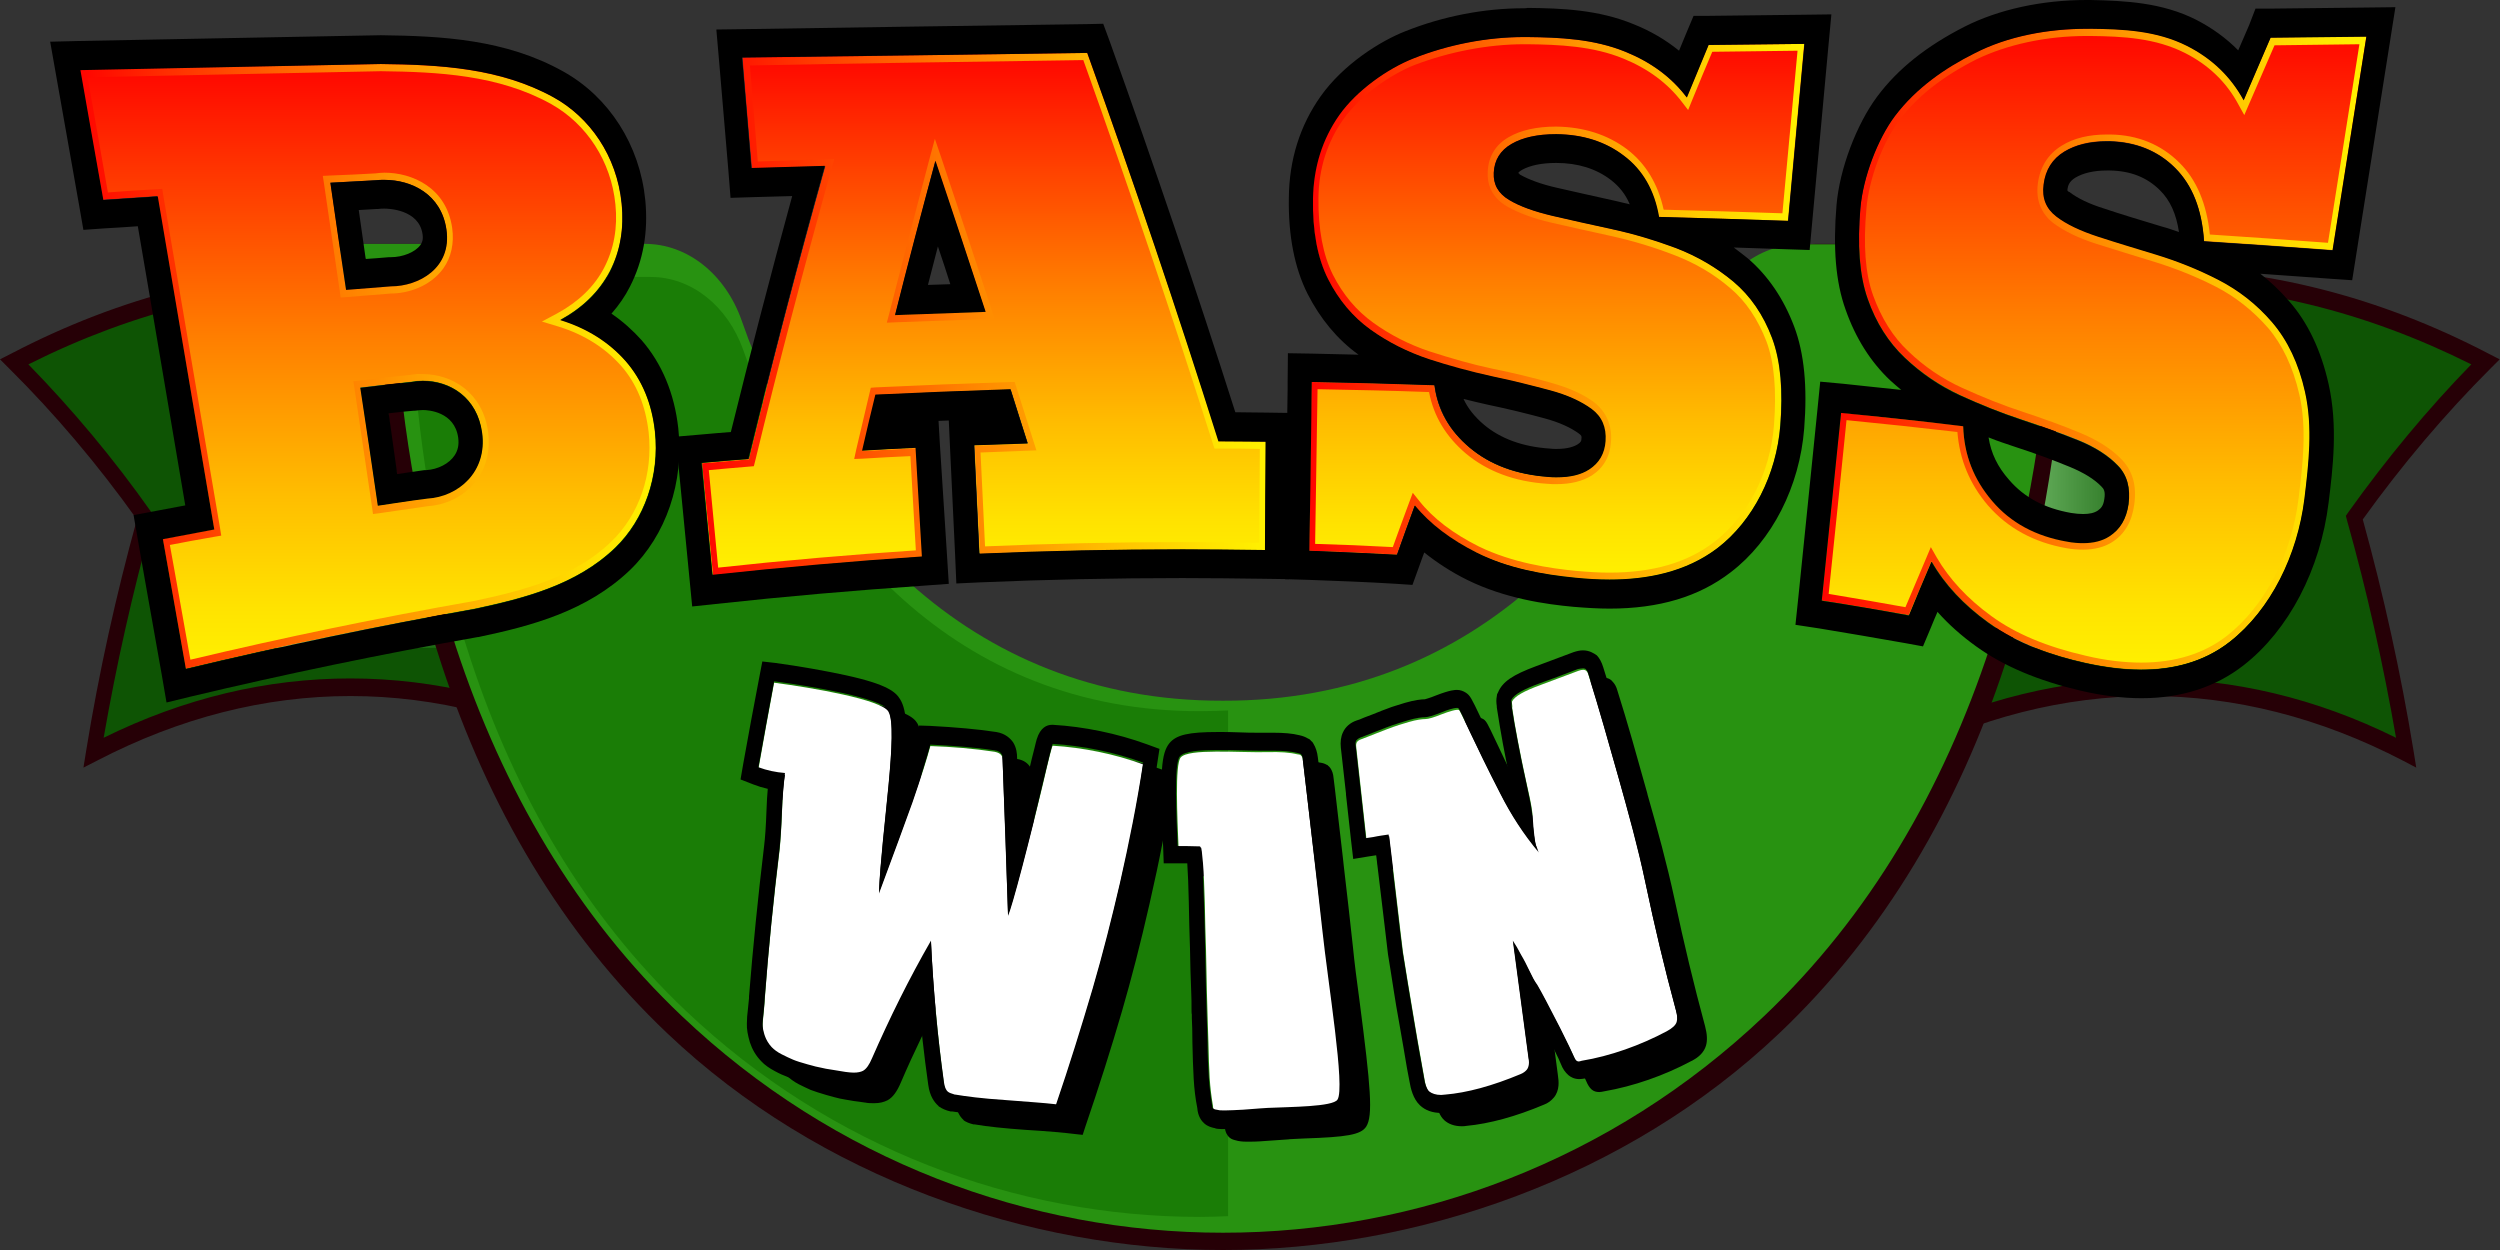 <svg width="56" height="28" viewBox="0 0 56 28" fill="none" xmlns="http://www.w3.org/2000/svg">
<rect x="0" y="0" width="56" height="28" fill="#333333" stroke="none"/>
<g clip-path="url(#clip0_38_546)">
<path d="M2.173 16.856C5.91 14.914 9.939 14.914 13.676 16.856C14.272 13.939 14.861 11.023 15.457 8.098C10.562 5.56 5.288 5.56 0.392 8.106C1.455 9.169 2.437 10.338 3.331 11.595C2.85 13.327 2.464 15.092 2.173 16.856Z" fill="#0E5404"/>
<path d="M1.869 17.195L1.93 16.816C2.214 15.068 2.6 13.327 3.067 11.635C2.187 10.402 1.225 9.266 0.21 8.259L0 8.049L0.251 7.921C2.708 6.639 5.268 5.995 7.847 5.995C10.434 5.995 12.986 6.639 15.444 7.921L15.572 7.985L13.717 17.138L13.534 17.042C9.817 15.108 5.884 15.108 2.167 17.042L1.869 17.195ZM7.847 15.197C9.763 15.197 11.659 15.664 13.48 16.574L15.18 8.219C10.42 5.793 5.403 5.769 0.636 8.162C1.611 9.161 2.539 10.265 3.385 11.466L3.446 11.555L3.419 11.659C2.972 13.255 2.607 14.89 2.322 16.526C4.117 15.64 5.972 15.197 7.847 15.197Z" fill="#260006"/>
<path d="M53.827 16.856C50.089 14.914 46.061 14.914 42.323 16.856C41.728 13.939 41.139 11.023 40.543 8.098C45.438 5.551 50.712 5.551 55.607 8.098C54.544 9.161 53.563 10.33 52.669 11.586C53.15 13.327 53.536 15.092 53.827 16.856Z" fill="#0E5404"/>
<path d="M53.833 17.042C50.116 15.108 46.182 15.108 42.465 17.042L42.283 17.138L40.421 7.985L40.549 7.921C43.007 6.639 45.566 5.995 48.146 5.995C50.732 5.995 53.285 6.639 55.743 7.921L55.993 8.049L55.783 8.259C54.768 9.274 53.806 10.41 52.926 11.635C53.393 13.327 53.779 15.076 54.063 16.816L54.124 17.195L53.833 17.042ZM53.671 16.526C53.386 14.882 53.021 13.247 52.574 11.659L52.547 11.555L52.608 11.466C53.461 10.273 54.382 9.161 55.357 8.162C50.59 5.777 45.573 5.793 40.813 8.227L42.513 16.582C44.341 15.664 46.237 15.205 48.146 15.205C50.021 15.197 51.883 15.64 53.671 16.526Z" fill="#260006"/>
<path d="M8.666 6.43C8.463 5.995 8.057 5.544 7.414 5.463C7.421 5.463 7.427 5.463 7.434 5.463C7.373 5.455 7.312 5.455 7.258 5.455C7.245 5.455 7.238 5.455 7.224 5.455C6.344 5.479 5.64 6.333 5.64 7.381V14.504H10.21C9.425 12.119 8.978 9.556 8.822 6.922C8.781 6.728 8.741 6.599 8.666 6.43Z" fill="#13A600"/>
<path opacity="0.5" d="M8.992 6.43C8.788 5.995 8.382 5.544 7.739 5.463C7.746 5.463 7.753 5.463 7.759 5.463C7.698 5.455 7.637 5.471 7.583 5.471C7.57 5.471 7.563 5.471 7.549 5.471C6.669 5.495 5.965 6.325 5.965 7.373V14.504H10.535C9.75 12.119 9.303 9.556 9.147 6.921C9.113 6.728 9.073 6.599 8.992 6.43Z" fill="url(#paint0_linear_38_546)"/>
<path d="M46.115 6.43C46.318 5.995 46.725 5.544 47.368 5.463C47.361 5.463 47.354 5.463 47.347 5.463C47.408 5.455 47.469 5.455 47.523 5.455C47.537 5.455 47.544 5.455 47.557 5.455C48.438 5.479 49.142 6.333 49.142 7.381V14.504H44.572C45.357 12.119 45.804 9.556 45.959 6.922C46 6.728 46.041 6.599 46.115 6.43Z" fill="#13A600"/>
<path opacity="0.5" d="M45.79 6.43C45.993 5.994 46.399 5.543 47.043 5.463C47.036 5.463 47.029 5.463 47.022 5.463C47.083 5.455 47.144 5.463 47.198 5.463C47.212 5.463 47.219 5.463 47.232 5.463C48.112 5.487 48.816 6.325 48.816 7.372V14.503H44.246C45.032 12.118 45.479 9.556 45.634 6.921C45.668 6.728 45.709 6.599 45.79 6.43Z" fill="url(#paint1_linear_38_546)"/>
<path d="M40.665 5.463C39.717 5.463 38.857 6.534 38.498 7.582C36.981 11.933 33.19 16.099 27.394 16.083C21.605 16.099 17.807 11.933 16.29 7.582C15.925 6.534 15.072 5.463 14.124 5.463C11.835 5.463 7.116 5.463 7.109 5.463C7.753 5.543 8.396 5.89 8.504 7.308C8.707 9.935 9.1 12.505 9.892 14.89C10.935 18.057 12.58 20.901 14.95 23.149C18.362 26.388 23.054 28 27.401 28C31.741 28 36.44 26.388 39.852 23.149C42.222 20.901 43.867 18.057 44.91 14.89C45.695 12.505 46.095 9.935 46.298 7.308C46.406 5.882 47.077 5.535 47.713 5.463C47.693 5.463 42.953 5.463 40.665 5.463Z" fill="#260006"/>
<path d="M47.348 5.471C45.404 5.471 42.622 5.471 40.333 5.471C39.385 5.471 38.525 6.156 38.167 7.195C36.65 11.546 33.183 15.712 27.395 15.696C21.599 15.712 18.132 11.538 16.616 7.187C16.25 6.14 15.397 5.463 14.449 5.463C12.161 5.463 9.371 5.463 7.435 5.463C7.428 5.463 7.421 5.463 7.414 5.463C8.058 5.543 8.464 5.987 8.667 6.43C8.667 6.43 8.667 6.43 8.667 6.438C8.768 6.655 8.823 6.897 8.843 7.147C9.005 9.701 9.452 12.191 10.217 14.503C11.26 17.67 12.905 20.514 15.275 22.762C18.687 26.002 23.055 27.613 27.395 27.613C31.735 27.613 36.102 26.002 39.514 22.762C41.884 20.514 43.529 17.67 44.572 14.503C45.337 12.191 45.777 9.701 45.946 7.147C45.96 6.897 46.02 6.655 46.122 6.438C46.122 6.438 46.122 6.438 46.122 6.43C46.325 5.995 46.731 5.543 47.375 5.463C47.368 5.471 47.354 5.471 47.348 5.471Z" fill="#289211"/>
<path d="M27.516 15.914C27.313 15.921 27.103 15.93 26.893 15.93C21.389 15.946 18.091 11.981 16.649 7.84C16.297 6.849 15.485 6.204 14.577 6.204C12.404 6.204 9.75 6.204 7.901 6.204C7.895 6.204 7.888 6.204 7.881 6.204C8.49 6.277 8.876 6.704 9.073 7.123C9.073 7.123 9.073 7.123 9.073 7.131C9.168 7.34 9.222 7.566 9.242 7.8C9.398 10.225 9.818 12.594 10.549 14.793C11.544 17.807 13.108 20.506 15.363 22.642C18.606 25.72 22.763 27.259 26.886 27.259C27.096 27.259 27.306 27.25 27.509 27.242V15.914H27.516Z" fill="#1A7D06"/>
<path d="M4.157 14.971C6.303 14.455 8.463 14.012 10.63 13.625C11.713 13.392 12.905 13.101 13.778 12.255C14.428 11.627 14.774 10.652 14.665 9.653C14.597 9.032 14.381 8.501 14.008 8.074C13.636 7.647 13.149 7.34 12.546 7.155C13.054 6.881 13.419 6.518 13.656 6.067C13.893 5.616 13.981 5.108 13.92 4.544C13.812 3.473 13.209 2.619 12.397 2.175C11.198 1.507 9.838 1.442 8.524 1.426C6.276 1.466 4.028 1.515 1.787 1.555C1.957 2.522 2.133 3.489 2.302 4.464C2.789 4.432 3.033 4.415 3.521 4.383C3.94 6.873 4.367 9.363 4.787 11.845C4.326 11.925 4.096 11.973 3.636 12.062C3.812 13.029 3.988 14.004 4.157 14.971ZM8.423 4.029C9.079 3.956 9.878 4.254 10 5.125C10.122 5.995 9.37 6.398 8.754 6.398C8.355 6.43 8.152 6.446 7.746 6.478C7.63 5.68 7.509 4.875 7.393 4.077C7.806 4.061 8.01 4.053 8.423 4.029ZM8.463 11.321C8.335 10.434 8.199 9.556 8.071 8.67C8.531 8.621 8.754 8.589 9.215 8.541C9.912 8.42 10.677 8.783 10.799 9.677C10.921 10.563 10.257 11.111 9.58 11.152C9.14 11.216 8.91 11.248 8.463 11.321Z" fill="url(#paint2_linear_38_546)"/>
<path d="M15.965 12.868C17.529 12.699 19.086 12.562 20.657 12.457C20.61 11.643 20.562 10.837 20.515 10.024C20.034 10.048 19.797 10.064 19.316 10.088C19.431 9.58 19.492 9.331 19.614 8.831C20.623 8.783 21.632 8.742 22.641 8.71C22.796 9.194 22.871 9.443 23.027 9.927C22.546 9.943 22.309 9.951 21.828 9.967C21.869 10.773 21.903 11.579 21.943 12.393C24.076 12.304 26.209 12.272 28.342 12.312C28.348 11.506 28.355 10.692 28.355 9.887C27.935 9.879 27.719 9.879 27.299 9.879C26.371 6.954 25.39 4.053 24.36 1.176C21.788 1.209 19.215 1.249 16.642 1.289C16.71 2.111 16.777 2.941 16.852 3.763C17.509 3.739 17.84 3.731 18.497 3.714C17.888 5.89 17.319 8.074 16.784 10.281C16.364 10.314 16.154 10.338 15.735 10.37C15.802 11.2 15.884 12.03 15.965 12.868ZM20.047 7.042C20.339 5.89 20.643 4.738 20.948 3.586C21.327 4.714 21.706 5.842 22.072 6.97C21.402 6.994 20.725 7.01 20.047 7.042Z" fill="url(#paint3_linear_38_546)"/>
<path d="M35.289 12.941C36.318 13.045 37.53 12.997 38.478 12.272C39.263 11.668 39.791 10.636 39.879 9.532C39.94 8.767 39.893 8.098 39.696 7.574C39.5 7.051 39.216 6.632 38.83 6.309C38.45 5.987 38.024 5.737 37.55 5.56C37.076 5.375 36.595 5.238 36.108 5.133C35.627 5.028 35.18 4.923 34.774 4.835C34.368 4.738 34.043 4.625 33.806 4.48C33.562 4.335 33.447 4.134 33.461 3.868C33.474 3.586 33.603 3.368 33.86 3.223C34.111 3.078 34.449 3.006 34.862 3.006C35.444 3.006 35.952 3.167 36.372 3.489C36.792 3.811 37.056 4.271 37.157 4.859C38.119 4.883 39.087 4.915 40.048 4.947C40.17 3.626 40.292 2.305 40.414 0.983C39.696 0.991 38.979 0.999 38.268 1.007C38.071 1.483 37.977 1.716 37.78 2.184C37.442 1.733 36.981 1.394 36.406 1.16C35.695 0.87 34.937 0.838 34.205 0.83C33.352 0.822 32.452 0.991 31.639 1.314C31.07 1.539 30.387 2.015 29.987 2.579C29.608 3.11 29.412 3.739 29.398 4.448C29.385 5.181 29.5 5.785 29.737 6.253C29.974 6.72 30.292 7.099 30.685 7.381C31.077 7.663 31.511 7.88 31.985 8.042C32.459 8.203 32.932 8.332 33.406 8.428C33.88 8.533 34.314 8.638 34.706 8.743C35.099 8.847 35.41 8.992 35.641 9.162C35.871 9.331 35.972 9.573 35.952 9.879C35.932 10.161 35.81 10.37 35.587 10.515C35.363 10.66 35.058 10.717 34.666 10.684C33.948 10.636 33.373 10.419 32.912 10.032C32.459 9.653 32.188 9.186 32.12 8.63C31.206 8.598 30.292 8.573 29.371 8.557C29.351 9.814 29.33 11.079 29.317 12.336C29.974 12.36 30.624 12.385 31.28 12.425C31.443 11.982 31.517 11.764 31.68 11.321C32.018 11.74 32.486 12.095 33.061 12.377C33.779 12.731 34.564 12.868 35.289 12.941Z" fill="url(#paint4_linear_38_546)"/>
<path d="M46.704 14.834C47.74 15.068 48.986 15.124 49.954 14.367C50.868 13.658 51.471 12.433 51.626 11.16C51.721 10.378 51.816 9.564 51.64 8.775C51.498 8.13 51.247 7.606 50.902 7.211C50.557 6.809 50.15 6.494 49.697 6.261C49.236 6.027 48.776 5.842 48.302 5.697C47.828 5.552 47.395 5.423 47.002 5.294C46.609 5.165 46.298 5.02 46.068 4.843C45.837 4.665 45.743 4.432 45.783 4.125C45.824 3.803 45.98 3.553 46.244 3.392C46.508 3.231 46.853 3.15 47.266 3.159C47.848 3.175 48.336 3.368 48.728 3.755C49.114 4.142 49.331 4.689 49.379 5.399C50.34 5.463 51.295 5.527 52.256 5.6C52.507 4.005 52.764 2.409 53.014 0.814C52.297 0.822 51.586 0.83 50.868 0.838C50.624 1.402 50.502 1.684 50.265 2.24C49.974 1.7 49.548 1.297 48.999 1.023C48.316 0.677 47.55 0.645 46.84 0.636C45.973 0.62 45.018 0.79 44.233 1.184C43.59 1.507 42.94 1.95 42.459 2.586C42.073 3.102 41.748 3.956 41.687 4.649C41.619 5.447 41.66 6.14 41.849 6.68C42.039 7.22 42.317 7.655 42.682 8.001C43.048 8.348 43.461 8.622 43.915 8.839C44.368 9.049 44.829 9.234 45.296 9.387C45.756 9.54 46.183 9.693 46.562 9.846C46.941 9.999 47.239 10.193 47.449 10.41C47.659 10.628 47.74 10.918 47.693 11.28C47.645 11.611 47.503 11.853 47.266 11.998C47.029 12.151 46.718 12.183 46.332 12.118C45.621 11.99 45.066 11.683 44.646 11.208C44.233 10.725 44.009 10.177 43.996 9.532C43.082 9.427 42.175 9.331 41.261 9.234C41.118 10.636 40.969 12.038 40.827 13.44C41.477 13.545 42.127 13.658 42.777 13.77C42.98 13.287 43.082 13.045 43.285 12.562C43.583 13.077 44.009 13.537 44.558 13.931C45.208 14.407 45.98 14.673 46.704 14.834Z" fill="url(#paint5_linear_38_546)"/>
<path d="M8.531 1.595C9.817 1.611 11.165 1.676 12.343 2.329C13.148 2.78 13.69 3.618 13.785 4.577C13.839 5.1 13.751 5.576 13.534 5.995C13.318 6.414 12.959 6.76 12.485 7.018L12.139 7.203L12.512 7.316C13.087 7.494 13.555 7.792 13.913 8.195C14.259 8.589 14.462 9.089 14.53 9.685C14.631 10.62 14.32 11.53 13.69 12.135C12.857 12.94 11.713 13.23 10.609 13.464C8.497 13.835 6.364 14.278 4.265 14.777L3.9 12.731L3.805 12.207C4.177 12.135 4.401 12.094 4.814 12.022L4.956 11.998L4.929 11.829L4.062 6.744L3.656 4.367L3.636 4.23L3.52 4.238C3.074 4.262 2.83 4.279 2.417 4.311L1.963 1.732C4.082 1.684 6.29 1.644 8.531 1.595ZM8.409 3.884C8.003 3.908 7.793 3.916 7.386 3.932L7.231 3.94L7.258 4.117L7.61 6.519L7.63 6.664L7.752 6.656C8.152 6.623 8.355 6.607 8.754 6.575C9.133 6.575 9.634 6.422 9.932 6.011C10.108 5.761 10.176 5.447 10.129 5.108C10 4.198 9.228 3.868 8.612 3.868C8.544 3.868 8.477 3.876 8.409 3.884ZM9.201 8.396C8.747 8.444 8.517 8.468 8.064 8.525L7.915 8.541L7.942 8.71L8.334 11.361L8.355 11.514L8.483 11.498C8.93 11.434 9.154 11.401 9.594 11.337C10.047 11.305 10.467 11.071 10.711 10.709C10.907 10.418 10.982 10.056 10.934 9.677C10.812 8.783 10.115 8.38 9.472 8.38C9.384 8.372 9.289 8.38 9.201 8.396ZM8.531 1.434C6.283 1.475 4.035 1.523 1.794 1.563C1.963 2.53 2.139 3.497 2.309 4.472C2.796 4.44 3.04 4.424 3.527 4.391C3.947 6.881 4.374 9.371 4.793 11.853C4.333 11.933 4.103 11.982 3.642 12.07C3.812 13.037 3.988 14.012 4.157 14.979C6.303 14.463 8.463 14.02 10.63 13.633C11.713 13.4 12.905 13.11 13.778 12.264C14.428 11.635 14.773 10.66 14.665 9.661C14.597 9.041 14.381 8.509 14.008 8.082C13.636 7.655 13.148 7.348 12.546 7.163C13.053 6.889 13.419 6.527 13.656 6.075C13.893 5.624 13.981 5.117 13.92 4.553C13.812 3.481 13.203 2.627 12.397 2.176C11.198 1.523 9.837 1.45 8.531 1.434ZM7.752 6.494C7.637 5.697 7.515 4.891 7.4 4.093C7.813 4.069 8.016 4.061 8.422 4.037C8.483 4.029 8.551 4.029 8.612 4.029C9.221 4.029 9.885 4.351 10 5.141C10.122 6.011 9.37 6.414 8.761 6.414C8.355 6.446 8.152 6.462 7.752 6.494ZM8.463 11.329C8.334 10.443 8.199 9.564 8.07 8.678C8.531 8.63 8.754 8.597 9.215 8.549C9.303 8.533 9.391 8.525 9.472 8.525C10.088 8.525 10.691 8.904 10.799 9.685C10.921 10.572 10.257 11.119 9.58 11.16C9.14 11.232 8.91 11.264 8.463 11.329Z" fill="url(#paint6_linear_38_546)"/>
<path d="M24.266 1.346C25.302 4.238 26.277 7.131 27.17 9.943L27.204 10.048H27.299C27.678 10.048 27.881 10.048 28.22 10.056L28.213 11.12L28.206 12.159C27.638 12.151 27.062 12.143 26.493 12.143C25.024 12.143 23.535 12.175 22.065 12.239L21.964 10.136C22.357 10.12 22.593 10.112 23.027 10.096L23.216 10.088L23.149 9.879C22.993 9.387 22.919 9.153 22.763 8.662L22.729 8.557H22.634C21.625 8.589 20.61 8.63 19.601 8.678L19.506 8.686L19.479 8.799C19.357 9.307 19.303 9.548 19.181 10.064L19.134 10.281L19.323 10.274C19.763 10.249 19.994 10.233 20.393 10.217L20.515 12.328C19.046 12.425 17.556 12.554 16.087 12.715L15.897 10.733L15.877 10.531C16.209 10.499 16.419 10.483 16.791 10.451L16.886 10.443L16.913 10.338C17.441 8.154 18.017 5.955 18.626 3.779L18.687 3.562L18.497 3.57C17.874 3.586 17.556 3.594 16.974 3.618L16.933 3.094L16.798 1.467C19.168 1.418 21.619 1.386 24.266 1.346ZM19.865 7.228L20.055 7.22C20.725 7.195 21.409 7.171 22.079 7.147L22.275 7.139L22.207 6.922C21.842 5.802 21.463 4.665 21.084 3.529L20.941 3.11L20.826 3.537C20.522 4.682 20.217 5.85 19.926 6.994L19.865 7.228ZM24.354 1.185C21.781 1.217 19.208 1.257 16.635 1.297C16.703 2.119 16.771 2.949 16.845 3.771C17.502 3.747 17.834 3.739 18.491 3.723C17.881 5.898 17.312 8.082 16.777 10.29C16.358 10.322 16.148 10.346 15.728 10.378C15.809 11.216 15.89 12.046 15.972 12.884C17.536 12.715 19.093 12.578 20.664 12.473C20.616 11.659 20.569 10.854 20.522 10.04C20.041 10.064 19.804 10.08 19.323 10.104C19.438 9.597 19.499 9.347 19.621 8.847C20.63 8.799 21.639 8.759 22.648 8.726C22.803 9.21 22.878 9.46 23.034 9.943C22.553 9.959 22.316 9.967 21.835 9.983C21.876 10.789 21.91 11.595 21.95 12.409C23.467 12.344 24.983 12.312 26.507 12.312C27.123 12.312 27.739 12.32 28.349 12.328C28.355 11.522 28.362 10.709 28.362 9.903C27.942 9.895 27.726 9.895 27.306 9.895C26.372 6.962 25.39 4.061 24.354 1.185ZM20.048 7.059C20.339 5.906 20.643 4.754 20.948 3.602C21.327 4.73 21.706 5.858 22.072 6.986C21.402 7.002 20.725 7.026 20.048 7.059Z" fill="url(#paint7_linear_38_546)"/>
<path d="M34.137 0.991C34.164 0.991 34.185 0.991 34.212 0.991C34.923 0.999 35.681 1.031 36.365 1.313C36.92 1.539 37.36 1.869 37.678 2.288L37.814 2.465L37.902 2.248C38.085 1.805 38.179 1.571 38.355 1.16L40.265 1.136L39.926 4.778C39.046 4.746 38.152 4.721 37.266 4.697C37.137 4.117 36.866 3.666 36.446 3.344C36.006 3.013 35.471 2.844 34.862 2.836H34.848C34.422 2.836 34.063 2.917 33.799 3.07C33.501 3.239 33.339 3.505 33.325 3.851C33.311 4.077 33.379 4.399 33.745 4.617C33.995 4.762 34.334 4.891 34.747 4.987C35.133 5.076 35.573 5.173 36.081 5.285C36.561 5.39 37.042 5.535 37.502 5.713C37.963 5.89 38.383 6.132 38.748 6.446C39.107 6.744 39.378 7.155 39.568 7.646C39.743 8.114 39.798 8.742 39.737 9.524C39.656 10.587 39.154 11.562 38.396 12.143C37.794 12.602 37.029 12.827 36.047 12.827C35.81 12.827 35.566 12.811 35.295 12.787C34.727 12.731 33.88 12.61 33.122 12.239C32.56 11.957 32.106 11.619 31.788 11.216L31.646 11.039L31.565 11.256C31.416 11.659 31.334 11.877 31.199 12.255C30.623 12.223 30.041 12.199 29.459 12.183L29.513 8.718C30.346 8.734 31.185 8.75 32.011 8.782C32.113 9.322 32.391 9.782 32.837 10.16C33.311 10.555 33.921 10.789 34.659 10.837C34.727 10.845 34.794 10.845 34.855 10.845C35.187 10.845 35.444 10.781 35.654 10.652C35.918 10.483 36.067 10.225 36.087 9.886C36.114 9.524 35.979 9.226 35.715 9.016C35.471 8.831 35.146 8.686 34.74 8.573C34.34 8.46 33.907 8.355 33.433 8.259C32.973 8.162 32.499 8.025 32.025 7.872C31.565 7.719 31.138 7.501 30.759 7.227C30.387 6.961 30.082 6.599 29.858 6.156C29.635 5.713 29.527 5.132 29.533 4.439C29.54 3.779 29.73 3.182 30.089 2.675C30.481 2.119 31.172 1.66 31.68 1.458C32.458 1.16 33.332 0.991 34.137 0.991ZM34.137 0.83C33.305 0.83 32.431 0.999 31.646 1.313C31.077 1.539 30.393 2.014 29.994 2.578C29.615 3.11 29.418 3.738 29.405 4.447C29.391 5.181 29.506 5.785 29.743 6.252C29.98 6.72 30.299 7.098 30.691 7.38C31.084 7.662 31.517 7.88 31.991 8.041C32.465 8.202 32.939 8.331 33.413 8.428C33.887 8.533 34.32 8.637 34.713 8.742C35.106 8.847 35.417 8.992 35.647 9.161C35.877 9.33 35.979 9.572 35.959 9.878C35.938 10.16 35.816 10.37 35.593 10.515C35.41 10.636 35.167 10.692 34.862 10.692C34.801 10.692 34.74 10.692 34.672 10.684C33.955 10.636 33.379 10.418 32.919 10.031C32.465 9.653 32.194 9.185 32.127 8.629C31.212 8.597 30.299 8.573 29.378 8.557C29.357 9.814 29.337 11.079 29.323 12.336C29.98 12.36 30.63 12.384 31.287 12.425C31.45 11.981 31.524 11.764 31.686 11.321C32.025 11.74 32.492 12.094 33.068 12.376C33.772 12.723 34.557 12.868 35.282 12.94C35.525 12.964 35.783 12.98 36.047 12.98C36.88 12.98 37.753 12.819 38.471 12.271C39.256 11.667 39.784 10.636 39.872 9.532C39.933 8.766 39.886 8.098 39.689 7.574C39.493 7.05 39.209 6.631 38.823 6.309C38.444 5.986 38.017 5.737 37.543 5.559C37.069 5.374 36.588 5.237 36.101 5.132C35.62 5.028 35.173 4.923 34.767 4.834C34.361 4.738 34.036 4.625 33.799 4.48C33.555 4.335 33.44 4.133 33.454 3.867C33.467 3.585 33.596 3.368 33.853 3.223C34.104 3.078 34.435 3.005 34.848 3.005C34.855 3.005 34.855 3.005 34.862 3.005C35.444 3.005 35.952 3.166 36.372 3.489C36.791 3.811 37.056 4.27 37.157 4.858C38.119 4.883 39.087 4.915 40.048 4.947C40.17 3.626 40.292 2.304 40.414 0.983C39.696 0.991 38.978 0.999 38.267 1.007C38.071 1.482 37.976 1.716 37.78 2.183C37.441 1.732 36.981 1.394 36.406 1.16C35.695 0.87 34.936 0.838 34.205 0.83C34.185 0.83 34.164 0.83 34.137 0.83Z" fill="url(#paint8_linear_38_546)"/>
<path d="M46.737 0.806C46.765 0.806 46.798 0.806 46.825 0.806C47.563 0.814 48.281 0.854 48.938 1.184C49.466 1.45 49.872 1.837 50.143 2.345L50.272 2.578L50.38 2.329L50.949 1.015L52.851 0.991L52.147 5.439C51.267 5.374 50.38 5.31 49.5 5.253C49.432 4.569 49.202 4.021 48.816 3.642C48.41 3.239 47.889 3.022 47.272 3.013C47.245 3.013 47.225 3.013 47.198 3.013C46.792 3.013 46.453 3.094 46.182 3.263C45.878 3.449 45.695 3.739 45.647 4.117C45.6 4.48 45.722 4.786 45.993 4.996C46.23 5.173 46.555 5.334 46.961 5.463C47.327 5.576 47.753 5.713 48.261 5.866C48.728 6.011 49.195 6.196 49.635 6.422C50.075 6.647 50.468 6.962 50.8 7.34C51.125 7.719 51.362 8.219 51.504 8.831C51.68 9.605 51.578 10.426 51.49 11.152C51.335 12.425 50.732 13.577 49.879 14.246C49.371 14.64 48.728 14.842 47.963 14.842C47.584 14.842 47.164 14.794 46.724 14.689C45.844 14.487 45.153 14.197 44.611 13.803C44.077 13.416 43.664 12.973 43.379 12.481L43.251 12.255L43.149 12.497C42.959 12.948 42.858 13.19 42.682 13.601C42.113 13.496 41.531 13.4 40.962 13.303L41.165 11.345L41.362 9.411C42.188 9.492 43.02 9.58 43.846 9.677C43.894 10.297 44.124 10.845 44.53 11.321C44.97 11.828 45.559 12.151 46.291 12.28C46.419 12.304 46.548 12.312 46.663 12.312C46.913 12.312 47.137 12.255 47.313 12.143C47.591 11.965 47.753 11.691 47.807 11.305C47.868 10.886 47.773 10.547 47.523 10.289C47.299 10.056 46.981 9.854 46.589 9.693C46.203 9.532 45.776 9.379 45.316 9.226C44.869 9.081 44.408 8.895 43.948 8.686C43.508 8.485 43.102 8.211 42.75 7.872C42.404 7.55 42.14 7.123 41.957 6.615C41.781 6.124 41.734 5.487 41.809 4.665C41.863 4.013 42.174 3.183 42.547 2.691C42.946 2.159 43.508 1.716 44.273 1.329C44.957 0.999 45.83 0.806 46.737 0.806ZM46.737 0.645C45.898 0.645 44.984 0.806 44.219 1.192C43.576 1.515 42.926 1.958 42.445 2.594C42.059 3.11 41.734 3.964 41.673 4.657C41.605 5.455 41.646 6.148 41.836 6.688C42.025 7.228 42.303 7.663 42.668 8.009C43.034 8.356 43.447 8.63 43.901 8.847C44.354 9.057 44.815 9.242 45.282 9.395C45.742 9.548 46.169 9.701 46.548 9.854C46.927 10.007 47.225 10.201 47.435 10.418C47.645 10.636 47.726 10.926 47.679 11.289C47.631 11.619 47.489 11.861 47.252 12.006C47.09 12.11 46.893 12.159 46.663 12.159C46.555 12.159 46.44 12.151 46.311 12.127C45.6 11.998 45.045 11.691 44.625 11.216C44.212 10.733 43.989 10.185 43.975 9.54C43.061 9.435 42.154 9.339 41.24 9.242C41.097 10.644 40.949 12.046 40.806 13.448C41.456 13.553 42.106 13.665 42.756 13.778C42.959 13.295 43.061 13.053 43.264 12.57C43.562 13.085 43.989 13.545 44.537 13.94C45.2 14.423 45.979 14.681 46.697 14.842C47.096 14.931 47.53 14.995 47.963 14.995C48.654 14.995 49.351 14.834 49.947 14.367C50.861 13.658 51.463 12.433 51.619 11.16C51.714 10.378 51.809 9.564 51.633 8.775C51.49 8.13 51.24 7.606 50.895 7.211C50.549 6.809 50.143 6.494 49.69 6.261C49.229 6.027 48.769 5.842 48.295 5.697C47.821 5.552 47.388 5.423 46.995 5.294C46.602 5.165 46.291 5.02 46.06 4.843C45.83 4.665 45.735 4.432 45.776 4.125C45.817 3.803 45.972 3.553 46.236 3.392C46.487 3.239 46.805 3.158 47.191 3.158C47.211 3.158 47.239 3.158 47.259 3.158C47.841 3.175 48.329 3.368 48.721 3.755C49.107 4.142 49.324 4.689 49.371 5.398C50.333 5.463 51.287 5.527 52.249 5.6C52.499 4.005 52.757 2.409 53.007 0.814C52.289 0.822 51.578 0.83 50.861 0.838C50.617 1.402 50.495 1.684 50.258 2.24C49.967 1.7 49.541 1.297 48.992 1.023C48.308 0.677 47.543 0.645 46.832 0.636C46.798 0.645 46.765 0.645 46.737 0.645Z" fill="url(#paint9_linear_38_546)"/>
<path d="M8.531 1.434C9.837 1.45 11.198 1.515 12.403 2.183C13.209 2.627 13.819 3.489 13.927 4.56C13.981 5.116 13.893 5.624 13.663 6.083C13.426 6.534 13.053 6.897 12.552 7.171C13.148 7.356 13.636 7.662 14.015 8.09C14.387 8.517 14.604 9.048 14.672 9.669C14.78 10.668 14.435 11.643 13.785 12.271C12.911 13.109 11.726 13.408 10.636 13.641C8.47 14.02 6.317 14.471 4.164 14.987C3.994 14.02 3.818 13.045 3.649 12.078C4.109 11.989 4.34 11.949 4.8 11.861C4.38 9.371 3.954 6.881 3.534 4.399C3.046 4.431 2.803 4.448 2.315 4.48C2.146 3.513 1.97 2.546 1.801 1.571C4.035 1.523 6.283 1.482 8.531 1.434ZM7.752 6.494C8.151 6.462 8.355 6.446 8.761 6.414C9.37 6.414 10.129 6.011 10 5.14C9.885 4.351 9.221 4.029 8.612 4.029C8.544 4.029 8.483 4.029 8.422 4.037C8.009 4.061 7.806 4.069 7.4 4.093C7.515 4.899 7.63 5.696 7.752 6.494ZM8.463 11.329C8.91 11.264 9.133 11.224 9.58 11.168C10.257 11.127 10.921 10.579 10.799 9.693C10.691 8.911 10.088 8.533 9.472 8.533C9.384 8.533 9.296 8.541 9.214 8.557C8.754 8.605 8.531 8.629 8.07 8.686C8.206 9.564 8.334 10.45 8.463 11.329ZM8.531 0.789C6.222 0.83 3.96 0.878 1.78 0.918L1.124 0.934L1.259 1.7L1.774 4.609L1.868 5.149L2.335 5.116C2.64 5.1 2.857 5.084 3.087 5.068L3.419 7.01L4.15 11.321C3.974 11.353 3.798 11.385 3.554 11.433L2.992 11.538L3.107 12.199L3.25 13.013L3.622 15.108L3.73 15.736L4.258 15.607C6.384 15.1 8.558 14.648 10.704 14.27H10.711H10.717C11.909 14.02 13.148 13.69 14.11 12.771C14.922 11.989 15.328 10.797 15.193 9.588C15.105 8.807 14.827 8.146 14.374 7.622C14.171 7.397 13.947 7.195 13.697 7.026C13.859 6.841 14.001 6.639 14.11 6.422C14.408 5.841 14.523 5.197 14.455 4.488C14.333 3.247 13.643 2.175 12.62 1.603C11.327 0.878 9.892 0.806 8.531 0.789ZM8.036 4.705C8.158 4.697 8.287 4.689 8.443 4.681H8.456H8.47C8.517 4.673 8.564 4.673 8.612 4.673C8.693 4.673 9.384 4.689 9.465 5.245C9.485 5.374 9.451 5.439 9.418 5.487C9.302 5.648 9.025 5.761 8.754 5.761H8.734H8.713C8.504 5.777 8.348 5.793 8.192 5.801L8.036 4.705ZM8.707 9.258C8.876 9.242 9.038 9.218 9.262 9.201H9.275H9.289C9.35 9.193 9.411 9.185 9.472 9.185C9.587 9.185 10.183 9.218 10.264 9.806C10.284 9.967 10.257 10.088 10.183 10.201C10.061 10.386 9.81 10.515 9.546 10.531H9.526H9.506C9.255 10.563 9.079 10.595 8.896 10.62L8.876 10.466L8.707 9.258Z" fill="black"/>
<path d="M24.354 1.185C25.39 4.061 26.371 6.962 27.292 9.887C27.712 9.887 27.929 9.895 28.348 9.895C28.342 10.701 28.335 11.514 28.335 12.32C27.719 12.312 27.103 12.304 26.493 12.304C24.977 12.304 23.46 12.336 21.937 12.401C21.896 11.595 21.862 10.789 21.822 9.975C22.302 9.959 22.539 9.951 23.02 9.935C22.864 9.452 22.79 9.21 22.634 8.718C21.625 8.751 20.616 8.791 19.608 8.839C19.486 9.339 19.425 9.597 19.31 10.096C19.79 10.064 20.027 10.056 20.508 10.032C20.555 10.846 20.603 11.651 20.65 12.465C19.086 12.57 17.522 12.707 15.958 12.876C15.877 12.038 15.796 11.208 15.714 10.37C16.134 10.33 16.344 10.314 16.764 10.282C17.299 8.082 17.867 5.89 18.477 3.715C17.82 3.731 17.488 3.747 16.831 3.763C16.764 2.941 16.696 2.111 16.622 1.289C19.208 1.257 21.781 1.225 24.354 1.185ZM20.048 7.059C20.725 7.034 21.402 7.01 22.079 6.986C21.706 5.858 21.334 4.722 20.955 3.602C20.643 4.746 20.339 5.898 20.048 7.059ZM24.712 0.532L24.354 0.54C21.618 0.58 19.093 0.613 16.635 0.653L16.046 0.661L16.107 1.362L16.317 3.836L16.364 4.432L16.865 4.416C17.217 4.408 17.475 4.4 17.745 4.392C17.265 6.148 16.804 7.921 16.371 9.677C16.154 9.693 15.972 9.71 15.694 9.734L15.132 9.782L15.2 10.451L15.234 10.797L15.444 12.957L15.505 13.585L16.033 13.529C17.583 13.36 19.154 13.223 20.704 13.118L21.253 13.078L21.212 12.425L21.056 9.992L21.023 9.428C21.097 9.428 21.178 9.419 21.253 9.419L21.28 10.016L21.395 12.441L21.422 13.07L21.95 13.045C23.453 12.981 24.983 12.949 26.486 12.949C27.096 12.949 27.712 12.957 28.321 12.965L28.87 12.973L28.877 12.32L28.883 11.112L28.89 9.895L28.897 9.25L28.355 9.242C28.071 9.242 27.888 9.234 27.671 9.234C26.805 6.511 25.857 3.715 24.855 0.919L24.712 0.532ZM20.786 6.382C20.86 6.092 20.934 5.802 21.009 5.52C21.104 5.802 21.199 6.084 21.287 6.366C21.124 6.374 20.955 6.374 20.786 6.382Z" fill="black"/>
<path d="M34.137 0.83C34.164 0.83 34.185 0.83 34.212 0.83C34.936 0.838 35.701 0.87 36.412 1.16C36.988 1.394 37.448 1.732 37.787 2.184C37.983 1.716 38.078 1.475 38.274 1.007C38.992 0.999 39.71 0.991 40.42 0.983C40.299 2.304 40.177 3.626 40.055 4.947C39.093 4.915 38.125 4.883 37.164 4.859C37.062 4.262 36.798 3.803 36.378 3.489C35.959 3.167 35.451 3.014 34.868 3.005C34.862 3.005 34.862 3.005 34.855 3.005C34.442 3.005 34.11 3.078 33.86 3.223C33.609 3.368 33.474 3.586 33.46 3.868C33.447 4.134 33.562 4.335 33.806 4.48C34.049 4.625 34.367 4.738 34.774 4.835C35.18 4.931 35.62 5.028 36.108 5.133C36.588 5.237 37.069 5.382 37.55 5.56C38.024 5.745 38.45 5.995 38.829 6.309C39.209 6.631 39.5 7.05 39.696 7.574C39.892 8.098 39.94 8.767 39.879 9.532C39.791 10.636 39.263 11.667 38.477 12.272C37.76 12.819 36.886 12.981 36.053 12.981C35.796 12.981 35.539 12.965 35.288 12.94C34.564 12.868 33.779 12.731 33.074 12.376C32.499 12.086 32.038 11.74 31.693 11.321C31.531 11.764 31.449 11.982 31.294 12.425C30.637 12.393 29.987 12.36 29.33 12.336C29.351 11.079 29.371 9.814 29.384 8.557C30.298 8.573 31.212 8.597 32.133 8.63C32.208 9.186 32.472 9.653 32.925 10.032C33.379 10.41 33.961 10.628 34.679 10.684C34.747 10.692 34.808 10.692 34.868 10.692C35.173 10.692 35.417 10.636 35.6 10.515C35.823 10.37 35.945 10.161 35.965 9.879C35.986 9.572 35.884 9.331 35.654 9.161C35.424 8.992 35.112 8.847 34.72 8.742C34.327 8.638 33.894 8.525 33.42 8.428C32.946 8.323 32.472 8.195 31.998 8.041C31.524 7.88 31.09 7.663 30.698 7.381C30.305 7.099 29.987 6.72 29.75 6.253C29.513 5.785 29.398 5.181 29.411 4.448C29.425 3.739 29.621 3.118 30 2.578C30.393 2.022 31.084 1.539 31.652 1.313C32.438 0.999 33.311 0.83 34.137 0.83ZM34.137 0.185C33.244 0.185 32.323 0.363 31.477 0.701C30.921 0.919 30.095 1.434 29.581 2.159C29.12 2.812 28.877 3.578 28.87 4.432C28.856 5.278 28.998 6.003 29.29 6.583C29.574 7.139 29.953 7.598 30.42 7.937C30.427 7.937 30.427 7.945 30.434 7.945C30.088 7.937 29.736 7.929 29.391 7.921L28.849 7.912L28.843 8.557V8.71L28.788 12.336L28.782 12.973L29.317 12.989C29.967 13.013 30.623 13.037 31.267 13.077L31.639 13.102L31.788 12.691C31.828 12.57 31.869 12.473 31.903 12.376C32.187 12.602 32.506 12.812 32.864 12.989C33.711 13.408 34.632 13.537 35.248 13.593C35.539 13.617 35.803 13.633 36.053 13.633C37.164 13.633 38.057 13.367 38.768 12.819C39.696 12.111 40.312 10.902 40.414 9.597C40.488 8.662 40.414 7.912 40.19 7.316C39.953 6.688 39.601 6.172 39.148 5.785C39.046 5.705 38.944 5.624 38.836 5.544C39.236 5.56 39.635 5.568 40.035 5.584L40.536 5.6L40.59 5.012L40.955 1.047L41.023 0.322L40.414 0.33L38.267 0.355H37.936L37.787 0.709C37.719 0.878 37.658 1.015 37.611 1.136C37.313 0.894 36.974 0.693 36.588 0.54C35.803 0.218 34.99 0.185 34.219 0.177C34.191 0.185 34.164 0.185 34.137 0.185ZM34.009 3.876C34.015 3.86 34.042 3.835 34.097 3.803C34.273 3.706 34.53 3.65 34.855 3.65H34.862C35.343 3.65 35.755 3.779 36.081 4.029C36.27 4.174 36.412 4.351 36.507 4.577C36.406 4.553 36.304 4.528 36.202 4.504C35.695 4.391 35.261 4.295 34.875 4.206C34.517 4.125 34.239 4.021 34.042 3.908C34.036 3.892 34.022 3.884 34.009 3.876ZM34.868 10.056C34.821 10.056 34.767 10.056 34.713 10.048C34.103 10.008 33.609 9.822 33.244 9.516C33.034 9.339 32.878 9.145 32.783 8.936C32.966 8.984 33.149 9.024 33.325 9.065C33.785 9.161 34.212 9.266 34.598 9.371C34.929 9.46 35.187 9.58 35.363 9.709C35.431 9.758 35.431 9.774 35.424 9.83C35.424 9.87 35.417 9.903 35.343 9.951C35.268 9.999 35.126 10.056 34.868 10.056Z" fill="black"/>
<path d="M46.738 0.645C46.772 0.645 46.799 0.645 46.833 0.645C47.55 0.653 48.308 0.685 48.992 1.031C49.547 1.313 49.967 1.716 50.258 2.248C50.495 1.692 50.617 1.41 50.861 0.846C51.579 0.838 52.29 0.83 53.007 0.822C52.757 2.417 52.499 4.013 52.249 5.608C51.288 5.536 50.333 5.471 49.371 5.407C49.324 4.698 49.114 4.15 48.721 3.763C48.336 3.376 47.841 3.183 47.259 3.167C47.239 3.167 47.212 3.167 47.191 3.167C46.805 3.167 46.487 3.247 46.237 3.4C45.973 3.561 45.817 3.803 45.776 4.134C45.736 4.44 45.83 4.673 46.061 4.851C46.291 5.028 46.602 5.173 46.995 5.302C47.388 5.431 47.821 5.56 48.295 5.705C48.769 5.85 49.236 6.035 49.69 6.269C50.143 6.502 50.55 6.817 50.895 7.22C51.24 7.622 51.491 8.146 51.633 8.783C51.809 9.572 51.714 10.386 51.619 11.168C51.464 12.433 50.861 13.658 49.947 14.375C49.351 14.842 48.654 15.003 47.963 15.003C47.53 15.003 47.096 14.939 46.697 14.85C45.979 14.689 45.201 14.423 44.537 13.948C43.989 13.553 43.562 13.102 43.264 12.578C43.061 13.061 42.953 13.303 42.757 13.787C42.106 13.666 41.457 13.553 40.807 13.456C40.949 12.054 41.098 10.652 41.24 9.25C42.154 9.339 43.061 9.435 43.975 9.548C43.995 10.193 44.212 10.741 44.625 11.224C45.038 11.708 45.6 12.014 46.311 12.135C46.433 12.159 46.555 12.167 46.663 12.167C46.893 12.167 47.09 12.119 47.252 12.014C47.489 11.861 47.631 11.627 47.679 11.297C47.726 10.934 47.652 10.644 47.435 10.427C47.225 10.209 46.927 10.015 46.548 9.862C46.169 9.709 45.742 9.556 45.282 9.403C44.822 9.25 44.361 9.065 43.901 8.855C43.447 8.646 43.034 8.364 42.669 8.017C42.303 7.671 42.025 7.236 41.836 6.696C41.646 6.156 41.605 5.471 41.673 4.665C41.734 3.972 42.059 3.118 42.445 2.603C42.926 1.966 43.576 1.523 44.219 1.201C44.977 0.806 45.891 0.645 46.738 0.645ZM46.738 0C45.742 0 44.774 0.209 44.009 0.596C43.156 1.031 42.513 1.539 42.046 2.167C41.585 2.788 41.206 3.787 41.138 4.593C41.057 5.552 41.118 6.317 41.342 6.938C41.565 7.574 41.903 8.106 42.337 8.517C42.418 8.589 42.499 8.662 42.587 8.734C42.154 8.686 41.721 8.646 41.294 8.597L40.773 8.549L40.712 9.161L40.482 11.426L40.285 13.359L40.218 13.996L40.746 14.076C41.389 14.181 42.039 14.294 42.682 14.407L43.075 14.479L43.251 14.06C43.305 13.931 43.352 13.811 43.4 13.706C43.65 13.988 43.941 14.246 44.266 14.479C44.883 14.923 45.648 15.245 46.602 15.47C47.083 15.583 47.543 15.64 47.97 15.64C48.864 15.64 49.629 15.39 50.252 14.906C51.267 14.117 51.978 12.755 52.161 11.256C52.256 10.491 52.371 9.54 52.161 8.605C51.992 7.848 51.694 7.22 51.274 6.744C51.078 6.519 50.861 6.309 50.631 6.132C51.159 6.172 51.687 6.204 52.215 6.245L52.689 6.277L52.777 5.721L53.535 0.935L53.657 0.161L52.994 0.169L50.847 0.193H50.523L50.38 0.564L50.136 1.128C49.866 0.854 49.554 0.628 49.195 0.443C48.43 0.056 47.604 0.016 46.826 0C46.805 0 46.772 0 46.738 0ZM46.311 4.271C46.311 4.262 46.311 4.254 46.311 4.238C46.325 4.158 46.345 4.069 46.487 3.98C46.663 3.876 46.9 3.819 47.198 3.819C47.218 3.819 47.239 3.819 47.259 3.819C47.726 3.827 48.092 3.972 48.383 4.262C48.613 4.488 48.748 4.794 48.809 5.197C48.681 5.157 48.559 5.108 48.43 5.076C47.922 4.923 47.496 4.794 47.137 4.673C46.799 4.569 46.535 4.44 46.358 4.303C46.331 4.295 46.318 4.279 46.311 4.271ZM46.663 11.514C46.582 11.514 46.494 11.506 46.392 11.49C45.797 11.385 45.343 11.144 45.004 10.749C44.747 10.459 44.598 10.152 44.544 9.798C44.74 9.879 44.943 9.943 45.133 10.008C45.58 10.152 45.993 10.306 46.365 10.459C46.677 10.588 46.914 10.733 47.076 10.902C47.124 10.95 47.164 11.007 47.137 11.176C47.117 11.329 47.063 11.385 46.995 11.434C46.914 11.49 46.805 11.514 46.663 11.514Z" fill="black"/>
<path d="M24.11 25.3C23.853 25.268 23.488 25.243 22.959 25.203C22.519 25.171 22.12 25.131 21.849 25.082H21.829C21.747 25.058 21.686 25.034 21.646 25.002H21.639H21.632C21.565 24.945 21.524 24.849 21.504 24.712C21.375 23.769 21.28 22.834 21.226 21.883C20.8 22.657 20.427 23.406 20.082 24.212C20.014 24.373 19.933 24.494 19.831 24.55C19.77 24.583 19.682 24.607 19.581 24.607C19.52 24.607 19.452 24.599 19.384 24.591H19.378C19.371 24.591 19.141 24.55 19.141 24.55C18.951 24.518 18.856 24.502 18.823 24.494C18.762 24.478 18.66 24.454 18.525 24.422C18.389 24.381 18.274 24.349 18.193 24.309C18.112 24.276 18.024 24.236 17.929 24.188C17.827 24.131 17.746 24.075 17.678 24.003C17.597 23.914 17.529 23.809 17.495 23.696C17.455 23.576 17.441 23.479 17.441 23.39C17.441 23.318 17.455 23.213 17.468 23.06C17.489 22.866 17.489 22.826 17.489 22.81V22.802V22.794C17.577 21.698 17.685 20.57 17.827 19.442C17.848 19.265 17.868 18.999 17.881 18.604C17.895 18.306 17.909 18.072 17.936 17.887C17.766 17.863 17.597 17.822 17.428 17.758L17.333 17.726L17.353 17.621C17.495 16.839 17.563 16.461 17.705 15.687L17.726 15.582L17.814 15.591C18.213 15.639 20.224 15.921 20.448 16.283C20.61 16.557 20.535 17.395 20.4 18.749C20.366 19.079 20.332 19.418 20.305 19.732C20.556 19.055 20.718 18.612 20.813 18.338C21.009 17.782 21.138 17.355 21.213 17.089L21.24 17H21.314C21.89 17.025 22.35 17.065 22.763 17.129C22.865 17.146 22.939 17.186 22.986 17.258C23.014 17.299 23.027 17.355 23.027 17.444C23.054 18.241 23.095 19.249 23.129 20.296C23.169 20.151 23.217 19.982 23.264 19.78C23.427 19.168 23.582 18.548 23.724 17.943C23.955 16.976 23.955 16.976 24.049 16.976C24.727 17.017 25.458 17.162 26.101 17.403L26.189 17.436L26.175 17.54C26.054 18.346 25.884 19.224 25.654 20.224C25.451 21.11 25.248 21.892 25.038 22.617C24.794 23.455 24.523 24.309 24.212 25.219L24.185 25.3H24.11Z" fill="black"/>
<path d="M17.807 15.712C18.673 15.824 20.21 16.09 20.366 16.356C20.603 16.751 20.21 19.072 20.156 20.433C20.495 19.531 20.745 18.838 20.908 18.387C21.097 17.855 21.226 17.428 21.307 17.13C21.788 17.154 22.275 17.186 22.749 17.259C22.824 17.267 22.878 17.299 22.905 17.347C22.919 17.363 22.925 17.404 22.925 17.46C22.966 18.62 23.007 19.773 23.047 20.933C23.088 20.844 23.196 20.474 23.366 19.837C23.535 19.192 23.69 18.58 23.826 17.992C23.968 17.404 24.036 17.114 24.049 17.114C24.72 17.154 25.43 17.299 26.074 17.533C25.938 18.435 25.756 19.337 25.559 20.208C25.376 20.997 25.173 21.803 24.943 22.593C24.686 23.463 24.415 24.333 24.124 25.187C23.86 25.155 23.474 25.131 22.973 25.091C22.472 25.058 22.099 25.01 21.869 24.97C21.862 24.97 21.862 24.97 21.856 24.97C21.781 24.945 21.727 24.929 21.7 24.905C21.652 24.865 21.625 24.792 21.612 24.696C21.463 23.632 21.368 22.601 21.321 21.521C20.826 22.383 20.407 23.229 20 24.156C19.939 24.301 19.872 24.398 19.797 24.438C19.75 24.462 19.682 24.478 19.587 24.478C19.533 24.478 19.472 24.47 19.405 24.462C19.398 24.462 19.317 24.446 19.161 24.422C19.005 24.398 18.904 24.381 18.849 24.365C18.795 24.357 18.701 24.333 18.558 24.293C18.416 24.253 18.308 24.22 18.233 24.188C18.159 24.156 18.071 24.116 17.976 24.067C17.881 24.019 17.807 23.962 17.753 23.906C17.685 23.834 17.631 23.745 17.597 23.648C17.563 23.544 17.549 23.463 17.549 23.39C17.549 23.318 17.563 23.213 17.577 23.068C17.59 22.923 17.597 22.834 17.597 22.802C17.685 21.682 17.793 20.57 17.929 19.458C17.949 19.265 17.969 18.983 17.983 18.604C17.996 18.226 18.023 17.952 18.05 17.766C17.847 17.75 17.651 17.71 17.455 17.637C17.59 16.872 17.658 16.485 17.807 15.712ZM17.644 15.446L17.604 15.655C17.455 16.429 17.387 16.807 17.252 17.589L17.211 17.806L17.387 17.871C17.529 17.927 17.671 17.96 17.814 17.984C17.8 18.153 17.786 18.355 17.773 18.588C17.759 18.975 17.739 19.241 17.719 19.418C17.583 20.546 17.468 21.674 17.38 22.778V22.794V22.81C17.38 22.81 17.38 22.859 17.36 23.036C17.346 23.189 17.333 23.302 17.333 23.374C17.326 23.479 17.346 23.6 17.394 23.729C17.441 23.866 17.509 23.987 17.61 24.083C17.685 24.156 17.78 24.228 17.888 24.285C17.99 24.333 18.078 24.381 18.159 24.414C18.247 24.446 18.362 24.486 18.504 24.526C18.64 24.567 18.748 24.591 18.809 24.607C18.877 24.623 18.992 24.639 19.127 24.663L19.256 24.68C19.31 24.688 19.351 24.696 19.364 24.696H19.371C19.445 24.712 19.52 24.712 19.581 24.712C19.703 24.712 19.797 24.688 19.879 24.647C20 24.583 20.095 24.446 20.177 24.253C20.474 23.56 20.793 22.907 21.151 22.238C21.206 23.068 21.294 23.89 21.409 24.72C21.429 24.881 21.49 25.002 21.578 25.082L21.585 25.091L21.591 25.099C21.639 25.131 21.707 25.163 21.808 25.187H21.815H21.822H21.828H21.835C22.113 25.236 22.512 25.276 22.959 25.308C23.487 25.34 23.846 25.373 24.104 25.405L24.252 25.421L24.307 25.252C24.618 24.341 24.889 23.487 25.133 22.649C25.343 21.924 25.546 21.142 25.749 20.248C25.979 19.249 26.148 18.363 26.27 17.549L26.304 17.339L26.135 17.275C25.478 17.033 24.747 16.888 24.063 16.848H24.056H24.049C23.887 16.848 23.853 16.993 23.792 17.242C23.758 17.38 23.711 17.581 23.63 17.903C23.494 18.459 23.352 19.031 23.21 19.595C23.183 18.798 23.156 18.048 23.135 17.428C23.135 17.355 23.128 17.259 23.074 17.178C23.027 17.105 22.939 17.025 22.783 17.001C22.363 16.936 21.896 16.896 21.321 16.872L21.172 16.864L21.124 17.033C21.05 17.291 20.921 17.718 20.732 18.274C20.677 18.435 20.596 18.645 20.495 18.935C20.502 18.87 20.508 18.814 20.515 18.749C20.664 17.331 20.732 16.517 20.549 16.203C20.468 16.066 20.278 15.921 19.405 15.728C18.965 15.631 18.375 15.526 17.841 15.462L17.644 15.446Z" fill="black"/>
<path d="M27.929 25.445C27.868 25.445 27.787 25.445 27.746 25.437L27.712 25.429C27.665 25.421 27.624 25.413 27.59 25.381C27.563 25.356 27.529 25.308 27.523 25.219C27.489 25.018 27.462 24.808 27.448 24.575C27.434 24.349 27.421 24.083 27.421 23.801C27.421 23.568 27.407 23.374 27.401 23.237V23.157C27.401 23.133 27.401 23.092 27.394 23.02C27.394 22.931 27.387 22.81 27.387 22.657C27.38 22.367 27.374 22.053 27.36 21.706C27.353 21.36 27.346 21.005 27.333 20.651C27.326 20.304 27.313 20.006 27.292 19.773C27.285 19.644 27.279 19.571 27.272 19.523H27.089C26.981 19.523 26.906 19.523 26.845 19.515H26.751L26.744 19.265C26.697 18.064 26.697 17.46 26.825 17.307C26.927 17.186 27.177 17.146 27.746 17.146C27.902 17.146 28.064 17.146 28.22 17.154C28.369 17.154 28.525 17.162 28.66 17.162C28.728 17.162 28.789 17.162 28.843 17.162C28.89 17.162 28.931 17.162 28.971 17.162C29.188 17.162 29.378 17.178 29.52 17.21C29.567 17.218 29.601 17.226 29.635 17.25L29.642 17.259L29.676 17.291L29.682 17.299C29.709 17.339 29.73 17.395 29.736 17.468L29.764 17.686C29.804 18.032 29.872 18.556 29.946 19.265L29.967 19.45C30.034 20.047 30.102 20.659 30.17 21.247C30.21 21.593 30.265 22.021 30.319 22.464C30.542 24.148 30.63 24.97 30.488 25.179C30.393 25.324 30.061 25.364 29.181 25.397C29.059 25.405 28.951 25.405 28.856 25.413C28.843 25.413 28.809 25.413 28.762 25.421C28.667 25.429 28.518 25.437 28.301 25.453C28.139 25.437 28.003 25.445 27.929 25.445Z" fill="black"/>
<path d="M27.753 17.251C28.058 17.251 28.389 17.267 28.667 17.267C28.735 17.267 28.796 17.267 28.857 17.267C28.904 17.267 28.945 17.267 28.985 17.267C29.202 17.267 29.385 17.283 29.52 17.315C29.554 17.323 29.581 17.331 29.601 17.339C29.608 17.347 29.615 17.355 29.622 17.364C29.635 17.388 29.649 17.42 29.649 17.468C29.689 17.783 29.757 18.387 29.859 19.265C29.933 19.926 30.014 20.595 30.082 21.239C30.217 22.504 30.603 24.817 30.427 25.083C30.326 25.244 29.378 25.244 28.863 25.268C28.823 25.268 28.64 25.284 28.315 25.308C28.146 25.316 28.017 25.324 27.922 25.324C27.834 25.324 27.78 25.324 27.76 25.316C27.706 25.308 27.665 25.3 27.645 25.284C27.624 25.268 27.617 25.244 27.617 25.204C27.584 25.002 27.557 24.793 27.543 24.567C27.529 24.341 27.516 24.084 27.516 23.802C27.509 23.512 27.502 23.294 27.496 23.157C27.496 23.109 27.489 22.939 27.482 22.657C27.475 22.367 27.469 22.053 27.462 21.707C27.455 21.36 27.448 21.006 27.435 20.651C27.428 20.297 27.414 19.998 27.394 19.765C27.374 19.523 27.36 19.41 27.347 19.41C27.11 19.402 26.94 19.402 26.846 19.402C26.819 18.733 26.758 17.557 26.893 17.396C26.995 17.275 27.347 17.251 27.753 17.251ZM27.753 17.009C27.137 17.009 26.886 17.057 26.758 17.21C26.609 17.388 26.588 17.831 26.649 19.265L26.656 19.402L26.663 19.628H26.852C26.907 19.628 26.988 19.628 27.089 19.636C27.116 19.636 27.15 19.636 27.184 19.636C27.184 19.676 27.191 19.716 27.198 19.773C27.218 20.006 27.225 20.297 27.238 20.643C27.245 20.997 27.252 21.352 27.265 21.698C27.272 22.045 27.279 22.367 27.293 22.657C27.299 22.811 27.299 22.931 27.299 23.02C27.299 23.093 27.299 23.141 27.306 23.165V23.246C27.313 23.383 27.32 23.568 27.326 23.802C27.333 24.092 27.34 24.358 27.353 24.583C27.367 24.817 27.394 25.034 27.435 25.236C27.442 25.373 27.502 25.445 27.536 25.477C27.59 25.526 27.645 25.534 27.706 25.55C27.712 25.55 27.726 25.558 27.739 25.558C27.753 25.558 27.794 25.574 27.942 25.574C28.024 25.574 28.152 25.574 28.342 25.558C28.552 25.542 28.708 25.534 28.802 25.526C28.85 25.526 28.877 25.518 28.89 25.518C28.985 25.51 29.1 25.51 29.215 25.502C30.163 25.47 30.482 25.421 30.603 25.236C30.759 24.994 30.705 24.358 30.454 22.424C30.393 21.98 30.339 21.553 30.305 21.207C30.244 20.619 30.17 20.006 30.102 19.41L30.082 19.225C30.001 18.524 29.94 17.992 29.899 17.646L29.872 17.428C29.865 17.331 29.838 17.259 29.798 17.202L29.784 17.186L29.771 17.17C29.764 17.162 29.757 17.162 29.75 17.154L29.737 17.138L29.716 17.13C29.676 17.106 29.628 17.09 29.567 17.082C29.419 17.049 29.229 17.025 29.006 17.025C28.965 17.025 28.918 17.025 28.87 17.025C28.816 17.025 28.755 17.025 28.687 17.025C28.552 17.025 28.403 17.025 28.254 17.017C28.071 17.009 27.909 17.009 27.753 17.009Z" fill="black"/>
<path d="M32.75 25.099C32.608 25.099 32.492 25.058 32.418 24.986C32.343 24.913 32.296 24.801 32.269 24.607C32.255 24.535 32.242 24.438 32.215 24.317C32.167 24.067 32.106 23.729 32.039 23.302C31.998 23.036 31.958 22.802 31.917 22.585C31.863 22.262 31.815 21.989 31.788 21.779C31.775 21.707 31.755 21.505 31.714 21.159C31.694 20.973 31.666 20.74 31.633 20.466C31.565 19.869 31.517 19.475 31.49 19.281C31.47 19.281 31.301 19.314 31.247 19.322C31.186 19.33 30.983 19.362 30.983 19.362L30.739 17.162C30.732 17.098 30.739 17.033 30.759 16.993C30.786 16.936 30.847 16.888 30.922 16.856C30.962 16.84 31.023 16.816 31.098 16.783C31.145 16.767 31.274 16.711 31.274 16.711C31.436 16.646 31.558 16.598 31.626 16.574C31.7 16.55 31.822 16.509 31.991 16.461C32.195 16.397 32.337 16.389 32.384 16.389C32.452 16.389 32.641 16.316 32.709 16.284C32.899 16.211 33.027 16.171 33.102 16.171C33.136 16.171 33.163 16.179 33.183 16.195C33.224 16.219 33.244 16.268 33.413 16.622C33.569 16.953 33.806 17.46 34.145 18.113C34.314 18.443 34.503 18.758 34.713 19.048C34.706 19.007 34.706 18.967 34.7 18.919C34.693 18.83 34.686 18.758 34.686 18.709C34.686 18.677 34.679 18.653 34.679 18.637C34.666 18.508 34.625 18.322 34.578 18.113C34.564 18.04 34.544 17.968 34.53 17.895C34.469 17.597 34.409 17.307 34.354 17.033C34.3 16.759 34.26 16.509 34.226 16.276V16.26V16.244C34.226 16.227 34.226 16.219 34.226 16.219C34.212 16.171 34.212 16.131 34.219 16.09V16.074L34.226 16.058C34.294 15.905 34.497 15.776 34.937 15.615C35.167 15.534 35.444 15.43 35.776 15.301C35.83 15.277 35.878 15.269 35.918 15.269C35.986 15.269 36.033 15.301 36.061 15.325C36.094 15.357 36.121 15.406 36.135 15.47C36.365 16.195 36.575 16.953 36.778 17.678L36.812 17.799C37.022 18.556 37.245 19.338 37.408 20.127C37.618 21.118 37.841 22.053 38.092 22.98C38.132 23.133 38.139 23.246 38.112 23.334C38.078 23.447 37.99 23.536 37.828 23.616C37.232 23.939 36.548 24.172 35.905 24.285C35.871 24.293 35.844 24.301 35.817 24.301C35.776 24.301 35.736 24.285 35.709 24.261C35.675 24.229 35.641 24.18 35.62 24.124C35.587 24.035 35.492 23.842 35.309 23.487C35.072 23.02 34.903 22.698 34.808 22.537C34.747 22.448 34.686 22.343 34.618 22.214C34.585 22.142 34.551 22.069 34.51 22.005C34.537 22.214 34.564 22.432 34.598 22.641C34.659 23.117 34.727 23.584 34.788 24.059C34.801 24.132 34.808 24.204 34.801 24.269C34.794 24.341 34.767 24.406 34.727 24.462C34.693 24.503 34.639 24.559 34.544 24.591C33.921 24.849 33.346 25.01 32.831 25.058C32.811 25.099 32.777 25.099 32.75 25.099Z" fill="black"/>
<path d="M35.925 15.422C35.959 15.422 35.986 15.43 36 15.454C36.02 15.47 36.034 15.502 36.047 15.551C36.284 16.308 36.501 17.081 36.718 17.847C36.934 18.62 37.158 19.402 37.32 20.2C37.523 21.167 37.747 22.11 38.004 23.06C38.038 23.181 38.045 23.278 38.024 23.342C38.004 23.415 37.923 23.487 37.801 23.552C37.212 23.866 36.535 24.108 35.898 24.212C35.871 24.221 35.844 24.229 35.831 24.229C35.81 24.229 35.797 24.221 35.783 24.212C35.763 24.196 35.742 24.164 35.722 24.116C35.682 24.019 35.58 23.81 35.411 23.471C35.167 22.996 34.998 22.674 34.903 22.512C34.842 22.432 34.788 22.327 34.727 22.198C34.666 22.069 34.605 21.948 34.537 21.835C34.476 21.715 34.416 21.61 34.355 21.521C34.47 22.383 34.585 23.254 34.7 24.116C34.713 24.188 34.72 24.245 34.713 24.293C34.707 24.341 34.693 24.382 34.666 24.414C34.639 24.446 34.592 24.486 34.531 24.511C33.894 24.776 33.325 24.93 32.838 24.97C32.804 24.97 32.777 24.978 32.75 24.978C32.628 24.978 32.54 24.946 32.479 24.897C32.425 24.841 32.384 24.736 32.364 24.591C32.33 24.382 32.242 23.939 32.134 23.278C32.026 22.625 31.937 22.11 31.883 21.755C31.87 21.65 31.816 21.207 31.728 20.45C31.64 19.692 31.585 19.257 31.572 19.144C31.531 19.152 31.477 19.16 31.409 19.169C31.342 19.177 31.281 19.193 31.227 19.201C31.166 19.209 31.118 19.217 31.064 19.225C31.037 18.999 31.003 18.653 30.949 18.185C30.895 17.718 30.861 17.372 30.834 17.146C30.827 17.098 30.834 17.065 30.841 17.049C30.854 17.025 30.888 16.993 30.949 16.969C31.01 16.945 31.132 16.896 31.301 16.832C31.47 16.767 31.585 16.719 31.66 16.695C31.734 16.671 31.856 16.63 32.019 16.582C32.188 16.534 32.317 16.517 32.384 16.517C32.452 16.517 32.581 16.477 32.743 16.413C32.879 16.356 33.028 16.308 33.102 16.308C33.115 16.308 33.129 16.308 33.136 16.316C33.176 16.348 33.474 17.049 34.063 18.194C34.307 18.677 34.592 19.112 34.923 19.507C34.883 19.426 34.856 19.346 34.842 19.265C34.828 19.185 34.815 19.072 34.801 18.919C34.788 18.774 34.788 18.669 34.781 18.637C34.761 18.451 34.693 18.185 34.632 17.879C34.565 17.581 34.51 17.291 34.456 17.017C34.402 16.743 34.361 16.493 34.328 16.268C34.328 16.244 34.328 16.219 34.328 16.203C34.321 16.171 34.321 16.147 34.321 16.131C34.375 16.01 34.592 15.889 34.971 15.752C35.201 15.671 35.478 15.567 35.81 15.438C35.858 15.43 35.898 15.422 35.925 15.422ZM35.925 15.18C35.871 15.18 35.817 15.188 35.756 15.212C35.458 15.325 35.174 15.43 34.916 15.526C34.443 15.704 34.226 15.841 34.145 16.034L34.131 16.058L34.124 16.09C34.118 16.139 34.118 16.195 34.124 16.26V16.292L34.131 16.324C34.165 16.55 34.212 16.808 34.26 17.081C34.314 17.355 34.368 17.646 34.436 17.944C34.449 18.016 34.47 18.097 34.483 18.161C34.531 18.363 34.565 18.54 34.578 18.669C34.578 18.669 34.578 18.677 34.578 18.685C34.456 18.492 34.341 18.29 34.233 18.081C33.894 17.428 33.657 16.92 33.502 16.59C33.319 16.203 33.298 16.163 33.237 16.115C33.197 16.09 33.156 16.074 33.102 16.074C33.068 16.074 32.98 16.074 32.682 16.187C32.479 16.268 32.411 16.284 32.384 16.284C32.33 16.284 32.181 16.292 31.965 16.356C31.795 16.413 31.673 16.445 31.592 16.477C31.518 16.501 31.403 16.55 31.247 16.614L31.227 16.622C31.166 16.646 31.105 16.671 31.057 16.687C30.983 16.719 30.922 16.743 30.881 16.751C30.773 16.791 30.698 16.856 30.658 16.945C30.624 17.009 30.617 17.098 30.624 17.194L30.739 18.21V18.234L30.854 19.273L30.881 19.515L31.084 19.483C31.132 19.475 31.193 19.467 31.247 19.459C31.294 19.451 31.342 19.442 31.396 19.434C31.423 19.644 31.463 19.99 31.524 20.498C31.558 20.764 31.585 20.997 31.606 21.183C31.646 21.537 31.673 21.739 31.68 21.811C31.714 22.029 31.755 22.303 31.809 22.617C31.843 22.835 31.883 23.076 31.931 23.334C31.998 23.769 32.059 24.108 32.107 24.358C32.127 24.478 32.147 24.575 32.161 24.648C32.195 24.865 32.256 25.002 32.35 25.091C32.445 25.179 32.581 25.228 32.743 25.228C32.777 25.228 32.811 25.228 32.845 25.22C33.366 25.171 33.955 25.01 34.585 24.744C34.673 24.712 34.747 24.656 34.808 24.583C34.869 24.511 34.903 24.414 34.91 24.317C34.916 24.245 34.91 24.164 34.896 24.076C34.835 23.608 34.774 23.141 34.707 22.665C34.707 22.649 34.7 22.625 34.7 22.609C34.713 22.625 34.72 22.641 34.734 22.665C34.828 22.827 34.998 23.157 35.228 23.6C35.336 23.818 35.492 24.116 35.533 24.221C35.566 24.301 35.607 24.366 35.654 24.406C35.702 24.446 35.756 24.462 35.824 24.462C35.858 24.462 35.892 24.454 35.932 24.446C36.589 24.333 37.279 24.092 37.882 23.769C38.065 23.681 38.173 23.56 38.214 23.423C38.248 23.31 38.241 23.165 38.194 22.988C37.943 22.061 37.72 21.134 37.51 20.143C37.34 19.354 37.124 18.564 36.907 17.807L36.9 17.774L36.873 17.678C36.67 16.953 36.46 16.195 36.23 15.47C36.21 15.389 36.169 15.317 36.129 15.277C36.095 15.228 36.027 15.18 35.925 15.18Z" fill="black"/>
<path d="M23.359 17.574C23.216 18.162 23.068 18.774 22.898 19.419C22.729 20.064 22.621 20.426 22.58 20.515C22.546 19.355 22.506 18.202 22.458 17.042C22.458 16.986 22.451 16.945 22.438 16.929C22.411 16.881 22.357 16.857 22.282 16.84C21.808 16.768 21.321 16.728 20.84 16.712C20.759 17.01 20.623 17.437 20.441 17.969C20.278 18.42 20.028 19.105 19.689 20.015C19.743 18.654 20.136 16.333 19.899 15.938C19.743 15.672 18.206 15.406 17.34 15.293C17.197 16.067 17.123 16.454 16.988 17.227C17.184 17.3 17.38 17.348 17.583 17.356C17.556 17.534 17.529 17.816 17.516 18.194C17.502 18.573 17.482 18.855 17.462 19.048C17.326 20.16 17.211 21.272 17.13 22.392C17.13 22.424 17.123 22.513 17.109 22.658C17.096 22.803 17.082 22.908 17.082 22.98C17.082 23.053 17.096 23.134 17.13 23.238C17.164 23.343 17.218 23.424 17.285 23.496C17.34 23.552 17.421 23.609 17.509 23.657C17.604 23.706 17.685 23.746 17.766 23.778C17.841 23.81 17.949 23.843 18.091 23.883C18.233 23.923 18.328 23.947 18.382 23.955C18.436 23.963 18.538 23.988 18.694 24.012C18.849 24.036 18.931 24.052 18.938 24.052C19.12 24.084 19.256 24.068 19.33 24.028C19.405 23.988 19.472 23.899 19.533 23.746C19.933 22.819 20.359 21.973 20.854 21.111C20.908 22.191 21.003 23.214 21.145 24.286C21.158 24.382 21.185 24.455 21.233 24.495C21.267 24.519 21.314 24.535 21.389 24.56C21.395 24.56 21.395 24.56 21.402 24.56C21.632 24.6 22.005 24.64 22.506 24.68C23.007 24.713 23.393 24.745 23.657 24.777C23.948 23.923 24.225 23.053 24.476 22.183C24.706 21.401 24.909 20.595 25.092 19.798C25.295 18.927 25.478 18.025 25.607 17.123C24.97 16.889 24.253 16.744 23.582 16.704C23.569 16.695 23.494 16.986 23.359 17.574Z" fill="white"/>
<path d="M29.398 18.847C29.297 17.968 29.222 17.364 29.188 17.05C29.181 17.001 29.175 16.969 29.161 16.945C29.154 16.937 29.148 16.929 29.141 16.921C29.12 16.905 29.093 16.897 29.06 16.897C28.897 16.856 28.674 16.84 28.396 16.848C27.753 16.864 26.615 16.76 26.446 16.969C26.317 17.13 26.372 18.307 26.399 18.976C26.494 18.976 26.656 18.984 26.9 18.984C26.913 18.984 26.927 19.104 26.947 19.338C26.968 19.58 26.974 19.87 26.988 20.224C26.995 20.579 27.001 20.933 27.015 21.28C27.022 21.626 27.028 21.949 27.035 22.231C27.042 22.521 27.049 22.682 27.049 22.73C27.055 22.867 27.062 23.085 27.069 23.375C27.076 23.665 27.083 23.915 27.096 24.14C27.11 24.366 27.137 24.576 27.171 24.777C27.171 24.817 27.177 24.841 27.198 24.858C27.211 24.874 27.259 24.882 27.313 24.89C27.353 24.898 27.536 24.906 27.868 24.882C28.193 24.858 28.376 24.841 28.416 24.841C28.931 24.817 29.879 24.809 29.98 24.656C30.156 24.382 29.77 22.078 29.635 20.813C29.554 20.168 29.479 19.499 29.398 18.847Z" fill="white"/>
<path d="M37.543 22.642C37.286 21.691 37.062 20.748 36.859 19.781C36.69 18.983 36.473 18.202 36.257 17.428C36.04 16.663 35.823 15.889 35.586 15.132C35.573 15.084 35.559 15.051 35.539 15.035C35.505 14.995 35.444 14.995 35.356 15.027C35.024 15.156 34.74 15.253 34.517 15.341C34.138 15.479 33.921 15.599 33.867 15.72C33.867 15.736 33.867 15.761 33.873 15.793C33.873 15.809 33.88 15.825 33.873 15.857C33.907 16.083 33.948 16.333 34.002 16.607C34.056 16.881 34.11 17.163 34.178 17.469C34.246 17.767 34.307 18.033 34.327 18.226C34.334 18.266 34.334 18.363 34.347 18.508C34.361 18.653 34.374 18.774 34.388 18.855C34.401 18.935 34.429 19.016 34.469 19.096C34.138 18.701 33.853 18.266 33.609 17.783C33.02 16.639 32.722 15.93 32.682 15.905C32.641 15.881 32.452 15.938 32.289 16.002C32.127 16.067 31.998 16.107 31.93 16.107C31.863 16.107 31.727 16.123 31.565 16.171C31.395 16.22 31.273 16.26 31.206 16.284C31.131 16.308 31.016 16.357 30.847 16.421C30.678 16.486 30.563 16.534 30.495 16.558C30.441 16.574 30.4 16.607 30.387 16.639C30.38 16.655 30.373 16.687 30.38 16.735C30.407 16.961 30.441 17.308 30.495 17.775C30.549 18.242 30.583 18.589 30.61 18.814C30.657 18.806 30.712 18.798 30.773 18.79C30.827 18.782 30.894 18.774 30.955 18.758C31.023 18.75 31.077 18.734 31.118 18.734C31.131 18.846 31.186 19.282 31.273 20.039C31.361 20.797 31.416 21.24 31.429 21.344C31.483 21.699 31.571 22.215 31.68 22.867C31.788 23.52 31.876 23.971 31.91 24.181C31.93 24.326 31.971 24.43 32.025 24.487C32.093 24.551 32.215 24.584 32.384 24.567C32.871 24.519 33.44 24.374 34.077 24.108C34.144 24.084 34.185 24.044 34.212 24.011C34.239 23.979 34.259 23.939 34.259 23.891C34.266 23.842 34.259 23.778 34.246 23.713C34.131 22.851 34.016 21.981 33.901 21.119C33.955 21.207 34.016 21.312 34.083 21.433C34.144 21.554 34.212 21.675 34.273 21.796C34.334 21.924 34.395 22.029 34.449 22.11C34.544 22.271 34.713 22.593 34.957 23.069C35.126 23.407 35.234 23.617 35.268 23.713C35.288 23.754 35.309 23.786 35.329 23.81C35.349 23.826 35.39 23.826 35.444 23.81C36.081 23.697 36.764 23.463 37.347 23.149C37.475 23.085 37.55 23.012 37.57 22.94C37.584 22.851 37.577 22.762 37.543 22.642Z" fill="white"/>
<path d="M17.34 15.261C18.206 15.373 19.743 15.639 19.899 15.905C20.136 16.3 19.743 18.621 19.689 19.982C20.028 19.08 20.278 18.387 20.441 17.936C20.63 17.404 20.759 16.977 20.84 16.679C21.321 16.703 21.808 16.735 22.282 16.808C22.357 16.816 22.411 16.848 22.438 16.896C22.451 16.912 22.458 16.953 22.458 17.009C22.499 18.169 22.54 19.322 22.58 20.482C22.621 20.393 22.729 20.023 22.898 19.386C23.068 18.741 23.223 18.129 23.359 17.541C23.501 16.953 23.569 16.663 23.582 16.663C24.253 16.703 24.963 16.848 25.607 17.082C25.471 17.984 25.288 18.887 25.092 19.757C24.909 20.546 24.706 21.352 24.476 22.142C24.219 23.012 23.948 23.882 23.657 24.736C23.393 24.704 23.007 24.68 22.506 24.64C22.005 24.607 21.632 24.559 21.402 24.519C21.395 24.519 21.395 24.519 21.389 24.519C21.314 24.495 21.26 24.479 21.233 24.454C21.185 24.414 21.158 24.341 21.145 24.245C20.996 23.181 20.901 22.15 20.854 21.07C20.359 21.932 19.94 22.778 19.533 23.705C19.472 23.85 19.405 23.947 19.33 23.987C19.283 24.011 19.215 24.027 19.12 24.027C19.066 24.027 19.005 24.019 18.938 24.011C18.931 24.011 18.849 23.995 18.694 23.971C18.538 23.947 18.436 23.93 18.382 23.914C18.328 23.906 18.233 23.882 18.091 23.842C17.949 23.802 17.841 23.769 17.766 23.737C17.692 23.705 17.604 23.665 17.509 23.616C17.414 23.568 17.34 23.512 17.285 23.455C17.218 23.383 17.164 23.294 17.13 23.197C17.096 23.093 17.082 23.012 17.082 22.939C17.082 22.867 17.096 22.762 17.11 22.617C17.123 22.472 17.13 22.384 17.13 22.351C17.218 21.231 17.326 20.119 17.462 19.007C17.482 18.814 17.502 18.532 17.516 18.153C17.529 17.775 17.556 17.501 17.583 17.315C17.38 17.299 17.184 17.259 16.988 17.186C17.123 16.421 17.198 16.034 17.34 15.261ZM17.076 14.817L17.008 15.172C16.859 15.945 16.791 16.324 16.649 17.106L16.588 17.46L16.879 17.573C16.981 17.613 17.089 17.646 17.198 17.67C17.184 17.807 17.177 17.96 17.17 18.137C17.157 18.516 17.137 18.782 17.116 18.951C16.981 20.079 16.866 21.215 16.778 22.319V22.343V22.359C16.778 22.367 16.771 22.424 16.757 22.569C16.737 22.722 16.73 22.843 16.73 22.923C16.724 23.052 16.751 23.189 16.798 23.35C16.852 23.512 16.933 23.648 17.049 23.769C17.13 23.858 17.238 23.93 17.36 23.995C17.462 24.051 17.556 24.092 17.644 24.124C17.732 24.156 17.854 24.196 17.996 24.237C18.139 24.277 18.247 24.301 18.308 24.317C18.376 24.333 18.497 24.349 18.633 24.374L18.762 24.39C18.816 24.398 18.843 24.406 18.863 24.406H18.877C18.958 24.422 19.032 24.43 19.107 24.43C19.249 24.43 19.364 24.406 19.459 24.349C19.608 24.269 19.73 24.108 19.818 23.882C20.055 23.334 20.298 22.811 20.569 22.287C20.623 22.964 20.698 23.632 20.793 24.301C20.827 24.559 20.935 24.696 21.016 24.768L21.03 24.785L21.043 24.793C21.104 24.833 21.185 24.873 21.294 24.897H21.307H21.321H21.328H21.334C21.619 24.946 22.018 24.986 22.465 25.018C22.986 25.05 23.352 25.083 23.602 25.115L23.853 25.147L23.948 24.865C24.259 23.955 24.53 23.101 24.774 22.255C24.984 21.529 25.187 20.74 25.397 19.845C25.627 18.838 25.796 17.952 25.918 17.13L25.972 16.775L25.688 16.671C25.024 16.429 24.28 16.276 23.589 16.236H23.582H23.562C23.454 16.236 23.305 16.292 23.223 16.558C23.21 16.598 23.196 16.663 23.176 16.743C23.142 16.88 23.088 17.082 23.014 17.412C22.953 17.67 22.892 17.928 22.824 18.194C22.81 17.759 22.797 17.348 22.783 16.977C22.783 16.88 22.77 16.751 22.695 16.63C22.634 16.542 22.519 16.429 22.316 16.397C21.89 16.332 21.422 16.292 20.84 16.26L20.59 16.252L20.508 16.542C20.454 16.735 20.366 17.017 20.251 17.38C20.332 16.413 20.326 15.929 20.163 15.664C20.068 15.51 19.899 15.333 18.938 15.124C18.491 15.027 17.902 14.922 17.367 14.85L17.076 14.817Z" fill="black"/>
<path d="M27.286 16.8C27.591 16.8 27.922 16.816 28.2 16.816C28.268 16.816 28.329 16.816 28.39 16.816C28.437 16.816 28.478 16.816 28.518 16.816C28.735 16.816 28.918 16.832 29.053 16.864C29.087 16.872 29.114 16.88 29.134 16.888C29.141 16.896 29.148 16.904 29.155 16.912C29.168 16.937 29.182 16.969 29.182 17.017C29.222 17.331 29.29 17.936 29.392 18.814C29.466 19.475 29.547 20.143 29.615 20.788C29.75 22.053 30.136 24.366 29.96 24.631C29.859 24.793 28.911 24.793 28.396 24.817C28.356 24.817 28.173 24.833 27.848 24.857C27.679 24.865 27.55 24.873 27.455 24.873C27.367 24.873 27.313 24.873 27.293 24.865C27.239 24.857 27.198 24.849 27.178 24.833C27.157 24.817 27.151 24.793 27.151 24.752C27.117 24.551 27.09 24.341 27.076 24.116C27.062 23.89 27.049 23.632 27.049 23.35C27.042 23.06 27.035 22.843 27.029 22.706C27.029 22.657 27.022 22.488 27.015 22.206C27.008 21.916 27.002 21.602 26.995 21.255C26.988 20.909 26.981 20.554 26.968 20.2C26.961 19.845 26.947 19.547 26.927 19.314C26.907 19.072 26.893 18.959 26.88 18.959C26.643 18.951 26.474 18.951 26.379 18.951C26.352 18.282 26.291 17.106 26.426 16.945C26.528 16.824 26.88 16.8 27.286 16.8ZM27.286 16.397C26.616 16.397 26.352 16.461 26.196 16.646C26.013 16.872 25.979 17.275 26.047 18.822L26.054 18.959L26.067 19.338H26.386C26.433 19.338 26.507 19.338 26.595 19.338C26.609 19.563 26.622 19.853 26.629 20.2C26.636 20.554 26.643 20.909 26.656 21.255C26.663 21.602 26.67 21.924 26.683 22.214C26.69 22.367 26.69 22.488 26.69 22.577C26.69 22.649 26.69 22.706 26.697 22.722V22.802C26.704 22.939 26.71 23.125 26.71 23.358C26.717 23.657 26.724 23.922 26.738 24.156C26.751 24.39 26.778 24.615 26.819 24.817C26.832 25.01 26.92 25.115 26.974 25.163C27.056 25.236 27.137 25.252 27.198 25.268C27.205 25.268 27.218 25.268 27.225 25.276C27.245 25.284 27.293 25.292 27.448 25.292C27.53 25.292 27.665 25.292 27.861 25.276C28.078 25.26 28.227 25.252 28.322 25.244C28.369 25.244 28.396 25.236 28.41 25.236C28.505 25.228 28.62 25.228 28.735 25.22C29.764 25.18 30.069 25.139 30.224 24.889C30.414 24.599 30.367 24.003 30.102 21.956C30.042 21.513 29.987 21.086 29.954 20.748C29.893 20.16 29.818 19.547 29.75 18.951L29.73 18.766C29.649 18.065 29.588 17.533 29.547 17.186L29.52 16.969C29.507 16.848 29.473 16.743 29.419 16.655L29.398 16.622L29.371 16.598C29.364 16.59 29.358 16.59 29.358 16.582L29.331 16.558L29.297 16.542C29.243 16.509 29.182 16.485 29.107 16.469C28.951 16.429 28.755 16.413 28.518 16.413C28.471 16.413 28.43 16.413 28.383 16.413C28.329 16.413 28.268 16.413 28.2 16.413C28.065 16.413 27.922 16.413 27.767 16.405C27.611 16.397 27.448 16.397 27.286 16.397Z" fill="black"/>
<path d="M35.458 14.971C35.492 14.971 35.519 14.979 35.532 15.003C35.553 15.019 35.566 15.051 35.58 15.1C35.817 15.857 36.034 16.63 36.25 17.396C36.467 18.169 36.69 18.951 36.853 19.749C37.056 20.716 37.279 21.658 37.537 22.609C37.571 22.73 37.577 22.827 37.557 22.891C37.537 22.964 37.455 23.036 37.334 23.101C36.745 23.415 36.067 23.657 35.431 23.761C35.404 23.769 35.377 23.777 35.363 23.777C35.343 23.777 35.329 23.769 35.316 23.761C35.296 23.745 35.275 23.713 35.255 23.665C35.214 23.568 35.113 23.358 34.944 23.02C34.7 22.545 34.531 22.222 34.436 22.061C34.375 21.981 34.321 21.876 34.26 21.747C34.199 21.618 34.138 21.497 34.07 21.384C34.009 21.264 33.948 21.159 33.887 21.07C34.002 21.932 34.117 22.802 34.233 23.665C34.246 23.737 34.253 23.794 34.246 23.842C34.239 23.89 34.226 23.931 34.199 23.963C34.172 23.995 34.124 24.035 34.063 24.059C33.427 24.325 32.858 24.479 32.371 24.519C32.337 24.519 32.31 24.527 32.283 24.527C32.161 24.527 32.073 24.495 32.012 24.446C31.958 24.39 31.917 24.285 31.897 24.14C31.863 23.931 31.775 23.487 31.666 22.827C31.558 22.174 31.47 21.658 31.416 21.304C31.402 21.199 31.348 20.756 31.26 19.998C31.172 19.241 31.118 18.806 31.105 18.693C31.064 18.701 31.01 18.709 30.942 18.717C30.874 18.725 30.813 18.741 30.759 18.75C30.698 18.758 30.651 18.766 30.597 18.774C30.57 18.548 30.536 18.202 30.482 17.734C30.427 17.267 30.394 16.921 30.366 16.695C30.36 16.646 30.366 16.614 30.373 16.598C30.387 16.574 30.421 16.542 30.482 16.518C30.543 16.493 30.664 16.445 30.834 16.381C31.003 16.316 31.118 16.268 31.192 16.244C31.267 16.22 31.389 16.179 31.551 16.131C31.721 16.082 31.849 16.066 31.917 16.066C31.985 16.066 32.113 16.026 32.276 15.962C32.411 15.905 32.56 15.857 32.635 15.857C32.648 15.857 32.662 15.857 32.669 15.865C32.709 15.897 33.007 16.598 33.596 17.742C33.84 18.226 34.124 18.661 34.456 19.056C34.415 18.975 34.388 18.895 34.375 18.814C34.361 18.733 34.348 18.621 34.334 18.468C34.321 18.323 34.321 18.218 34.314 18.186C34.294 18 34.226 17.734 34.165 17.428C34.097 17.13 34.043 16.84 33.989 16.566C33.935 16.292 33.894 16.042 33.86 15.817C33.86 15.792 33.86 15.768 33.86 15.752C33.853 15.72 33.853 15.696 33.853 15.68C33.908 15.559 34.124 15.438 34.503 15.301C34.734 15.22 35.011 15.116 35.343 14.987C35.39 14.979 35.431 14.971 35.458 14.971ZM35.458 14.568C35.39 14.568 35.323 14.584 35.248 14.608C34.95 14.721 34.666 14.825 34.409 14.922C33.887 15.116 33.657 15.269 33.556 15.51L33.535 15.551L33.528 15.599C33.515 15.664 33.515 15.736 33.528 15.817V15.841L33.535 15.889C33.569 16.123 33.616 16.381 33.664 16.655C33.705 16.888 33.759 17.13 33.806 17.38C33.515 16.8 33.298 16.357 33.156 16.05C32.96 15.639 32.933 15.583 32.838 15.518C32.777 15.478 32.709 15.454 32.635 15.454C32.594 15.454 32.486 15.454 32.174 15.575C31.998 15.647 31.937 15.655 31.917 15.664C31.843 15.664 31.687 15.68 31.47 15.744C31.294 15.8 31.172 15.833 31.098 15.865C31.023 15.889 30.908 15.938 30.746 16.002L30.725 16.01C30.664 16.034 30.604 16.058 30.556 16.074C30.482 16.107 30.421 16.131 30.387 16.139C30.245 16.187 30.136 16.284 30.082 16.405C30.035 16.502 30.021 16.622 30.035 16.751L30.15 17.775V17.799L30.265 18.838L30.312 19.241L30.651 19.185C30.705 19.177 30.759 19.169 30.813 19.16C30.82 19.16 30.82 19.16 30.827 19.16C30.854 19.37 30.888 19.668 30.935 20.063C30.969 20.329 30.996 20.562 31.017 20.748C31.057 21.102 31.084 21.304 31.091 21.376C31.125 21.594 31.172 21.868 31.22 22.19C31.253 22.408 31.294 22.649 31.341 22.907C31.416 23.342 31.477 23.681 31.517 23.931C31.538 24.051 31.558 24.148 31.572 24.221C31.599 24.382 31.653 24.616 31.809 24.761C31.93 24.873 32.086 24.93 32.289 24.93C32.323 24.93 32.364 24.93 32.404 24.922C32.939 24.873 33.535 24.704 34.178 24.438C34.287 24.398 34.382 24.325 34.456 24.237C34.537 24.132 34.585 24.011 34.598 23.874C34.605 23.785 34.598 23.689 34.578 23.584C34.544 23.342 34.517 23.101 34.483 22.867C34.537 22.972 34.598 23.093 34.666 23.221C34.727 23.342 34.923 23.721 34.964 23.834C35.004 23.939 35.059 24.019 35.133 24.084C35.181 24.124 35.262 24.172 35.377 24.172C35.417 24.172 35.465 24.164 35.512 24.156C36.176 24.043 36.88 23.794 37.489 23.463C37.706 23.35 37.841 23.205 37.895 23.02C37.943 22.867 37.936 22.698 37.875 22.48C37.625 21.562 37.401 20.635 37.198 19.644C37.029 18.846 36.805 18.057 36.596 17.291L36.589 17.259L36.562 17.162C36.358 16.437 36.149 15.68 35.912 14.946C35.878 14.834 35.83 14.745 35.77 14.681C35.702 14.632 35.6 14.568 35.458 14.568Z" fill="black"/>
</g>
<defs>
<linearGradient id="paint0_linear_38_546" x1="5.971" y1="9.984" x2="10.542" y2="9.984" gradientUnits="userSpaceOnUse">
<stop stop-color="white"/>
<stop offset="1"/>
</linearGradient>
<linearGradient id="paint1_linear_38_546" x1="44.24" y1="9.983" x2="48.811" y2="9.983" gradientUnits="userSpaceOnUse">
<stop stop-color="white"/>
<stop offset="1"/>
</linearGradient>
<linearGradient id="paint2_linear_38_546" x1="8.236" y1="1.423" x2="8.236" y2="14.969" gradientUnits="userSpaceOnUse">
<stop stop-color="#FF0400"/>
<stop offset="0.14" stop-color="#FF2B00"/>
<stop offset="0.455" stop-color="#FF7F00"/>
<stop offset="0.713" stop-color="#FFBD00"/>
<stop offset="0.901" stop-color="#FFE300"/>
<stop offset="1" stop-color="#FFF100"/>
</linearGradient>
<linearGradient id="paint3_linear_38_546" x1="22.039" y1="1.171" x2="22.039" y2="12.867" gradientUnits="userSpaceOnUse">
<stop stop-color="#FF0400"/>
<stop offset="0.14" stop-color="#FF2B00"/>
<stop offset="0.455" stop-color="#FF7F00"/>
<stop offset="0.713" stop-color="#FFBD00"/>
<stop offset="0.901" stop-color="#FFE300"/>
<stop offset="1" stop-color="#FFF100"/>
</linearGradient>
<linearGradient id="paint4_linear_38_546" x1="34.875" y1="0.817" x2="34.875" y2="12.978" gradientUnits="userSpaceOnUse">
<stop stop-color="#FF0400"/>
<stop offset="0.14" stop-color="#FF2B00"/>
<stop offset="0.455" stop-color="#FF7F00"/>
<stop offset="0.713" stop-color="#FFBD00"/>
<stop offset="0.901" stop-color="#FFE300"/>
<stop offset="1" stop-color="#FFF100"/>
</linearGradient>
<linearGradient id="paint5_linear_38_546" x1="46.911" y1="0.631" x2="46.911" y2="14.989" gradientUnits="userSpaceOnUse">
<stop stop-color="#FF0400"/>
<stop offset="0.14" stop-color="#FF2B00"/>
<stop offset="0.455" stop-color="#FF7F00"/>
<stop offset="0.713" stop-color="#FFBD00"/>
<stop offset="0.901" stop-color="#FFE300"/>
<stop offset="1" stop-color="#FFF100"/>
</linearGradient>
<linearGradient id="paint6_linear_38_546" x1="1.79" y1="8.21" x2="14.681" y2="8.21" gradientUnits="userSpaceOnUse">
<stop stop-color="#FF0400"/>
<stop offset="0.14" stop-color="#FF2B00"/>
<stop offset="0.455" stop-color="#FF7F00"/>
<stop offset="0.713" stop-color="#FFBD00"/>
<stop offset="0.901" stop-color="#FFE300"/>
<stop offset="1" stop-color="#FFF100"/>
</linearGradient>
<linearGradient id="paint7_linear_38_546" x1="15.725" y1="7.033" x2="28.353" y2="7.033" gradientUnits="userSpaceOnUse">
<stop stop-color="#FF0400"/>
<stop offset="0.14" stop-color="#FF2B00"/>
<stop offset="0.455" stop-color="#FF7F00"/>
<stop offset="0.713" stop-color="#FFBD00"/>
<stop offset="0.901" stop-color="#FFE300"/>
<stop offset="1" stop-color="#FFF100"/>
</linearGradient>
<linearGradient id="paint8_linear_38_546" x1="29.33" y1="6.911" x2="40.419" y2="6.911" gradientUnits="userSpaceOnUse">
<stop stop-color="#FF0400"/>
<stop offset="0.14" stop-color="#FF2B00"/>
<stop offset="0.455" stop-color="#FF7F00"/>
<stop offset="0.713" stop-color="#FFBD00"/>
<stop offset="0.901" stop-color="#FFE300"/>
<stop offset="1" stop-color="#FFF100"/>
</linearGradient>
<linearGradient id="paint9_linear_38_546" x1="40.808" y1="7.824" x2="53.012" y2="7.824" gradientUnits="userSpaceOnUse">
<stop stop-color="#FF0400"/>
<stop offset="0.14" stop-color="#FF2B00"/>
<stop offset="0.455" stop-color="#FF7F00"/>
<stop offset="0.713" stop-color="#FFBD00"/>
<stop offset="0.901" stop-color="#FFE300"/>
<stop offset="1" stop-color="#FFF100"/>
</linearGradient>
<clipPath id="clip0_38_546">
<rect width="56" height="28" fill="white"/>
</clipPath>
</defs>
</svg>
